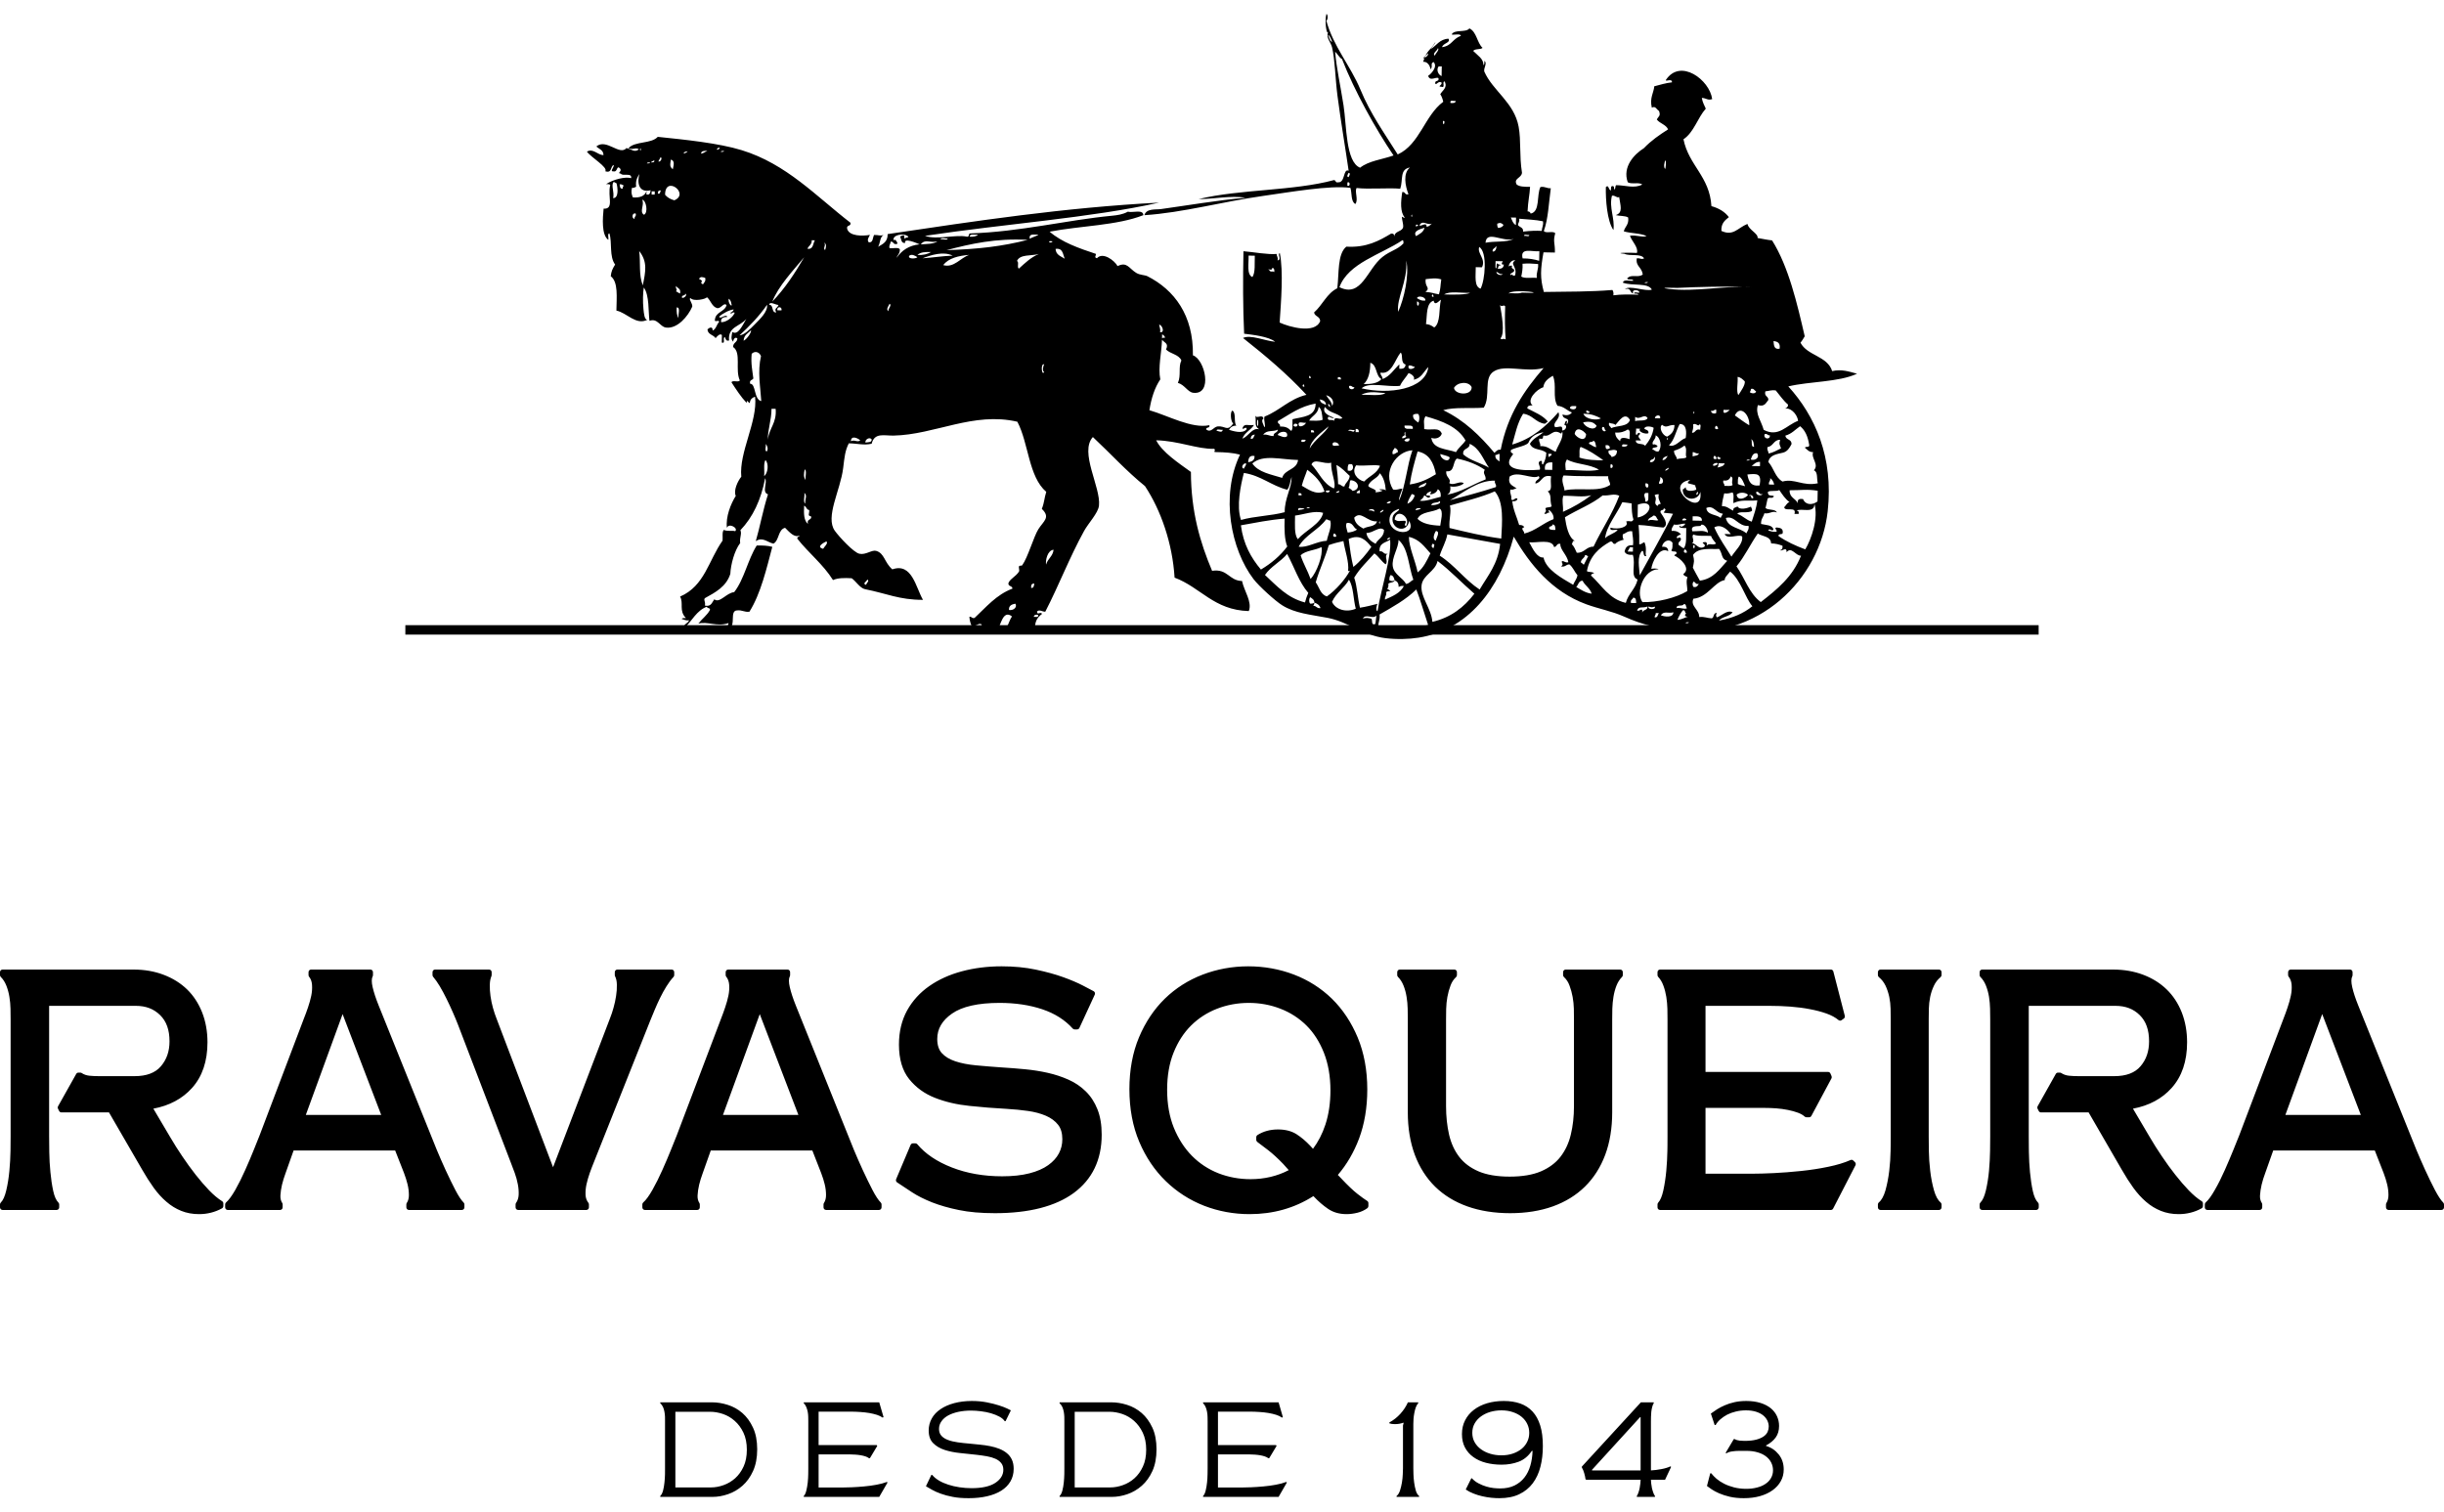 <svg width="160" height="99" viewBox="0 0 160 99" fill="none" xmlns="http://www.w3.org/2000/svg">
<path fill-rule="evenodd" clip-rule="evenodd" d="M65.283 41.33C65.989 41.42 65.978 40.74 66.251 40.365C65.656 39.893 65.508 40.95 65.283 41.33ZM110.559 40.744C110.479 40.752 110.367 40.727 110.355 40.809C110.436 40.8 110.548 40.824 110.559 40.744ZM89.222 40.498C89.493 40.452 89.496 40.452 89.766 40.509C89.889 40.592 89.723 40.966 90.031 40.864C90.064 40.785 90.071 40.554 90.109 40.305C89.878 40.572 89.405 40.16 89.222 40.498ZM66.054 39.942C66.363 39.996 66.619 39.741 66.469 39.529C66.247 39.577 66.036 39.638 66.054 39.942ZM108.322 40.423C108.535 40.459 108.517 40.25 108.598 40.146L108.396 40.143C108.408 40.276 108.316 40.297 108.322 40.423ZM108.732 40.29C108.981 40.392 109.543 40.461 109.551 40.093C109.244 40.193 108.919 39.977 108.732 40.29ZM110.406 40.179C110.268 40.166 110.371 39.91 110.164 39.966C110.025 40.148 109.905 40.354 109.814 40.59C110.156 40.563 110.315 40.41 110.498 40.392C110.221 40.357 110.307 40.195 110.406 40.179M108.334 39.722C108.134 39.781 108.125 39.781 107.927 39.714C107.826 39.931 108.429 39.942 108.334 39.722ZM107.511 40.128C107.54 39.898 107.876 39.993 107.858 39.714C107.524 39.846 107.274 39.663 107.175 39.98C107.346 40.06 107.528 39.749 107.513 40.057L107.511 40.128ZM109.761 39.816C110.089 39.779 110.239 39.918 110.439 39.829C110.315 39.641 110.43 39.592 110.24 39.547C110.181 39.745 109.748 39.545 109.761 39.816ZM85.773 39.525C85.891 39.532 85.984 39.513 86.046 39.459C86.047 39.556 86.011 39.614 85.974 39.669C86.189 39.662 86.198 39.86 86.447 39.818C86.388 39.623 86.239 39.522 86.046 39.459C86.044 39.255 85.894 39.198 85.78 39.105C85.685 39.193 85.681 39.434 85.773 39.525M106.775 39.483L107.114 39.49C107.11 39.31 107.108 39.129 106.916 39.136C106.886 39.268 106.72 39.258 106.775 39.483ZM67.506 38.496C67.684 38.52 67.684 38.353 67.715 38.22C67.536 38.196 67.491 38.313 67.506 38.496ZM90.314 40.238C90.358 40.571 90.229 40.719 90.233 41.007C91.377 41.179 92.497 41.183 93.496 40.926C93.305 40.372 92.942 39.134 92.721 38.599C92.037 39.271 91.167 39.747 90.314 40.238ZM56.702 38.3C56.703 38.197 56.96 38.02 56.776 37.953C56.731 38.098 56.424 38.209 56.702 38.3ZM87.202 39.411C87.43 39.917 88.131 40.128 88.758 39.86C88.592 39.244 88.617 38.437 88.314 37.959C88.009 38.513 87.465 38.813 87.202 39.411ZM103.19 38.437C103.5 38.61 103.776 38.82 104.203 38.877C104.092 38.504 103.763 38.349 103.605 38.025C103.339 38.027 103.332 38.302 103.19 38.437ZM110.871 38.435C111.083 38.473 111.149 38.353 111.214 38.232C110.996 38.287 111.006 38.118 110.876 38.085C110.788 38.175 110.785 38.342 110.871 38.435ZM90.964 38.007C91.172 38.059 91.094 38.059 91.303 38.013C91.243 38.163 91.003 38.122 90.891 38.217C90.911 38.379 90.877 38.486 90.818 38.564C90.898 38.601 90.971 38.642 91.02 38.71C90.901 38.701 90.808 38.722 90.747 38.774C90.797 39.018 90.641 39.04 90.67 39.264C91.155 39.044 91.663 38.847 91.908 38.375C91.751 38.349 91.648 38.382 91.568 38.439C91.566 38.211 91.488 38.059 91.303 38.013C91.264 37.845 91.218 37.685 91.037 37.657C90.979 37.739 90.945 37.843 90.964 38.007ZM113.266 37.428C113.125 37.615 112.886 37.811 112.917 37.982C112.224 38.102 111.804 39.12 110.858 39.206C110.654 39.707 111.241 39.893 111.245 40.405C111.586 40.364 111.771 40.48 112.06 40.49C112.24 40.445 112.142 40.102 112.405 40.144C112.324 40.248 112.323 40.321 112.399 40.426C112.705 40.322 113.078 39.913 113.425 40.093C113.228 40.383 112.746 40.365 112.533 40.638C113.411 40.481 114.143 40.17 114.723 39.696C114.252 39.158 113.959 37.963 113.266 37.428ZM93.065 38.325C92.973 39.089 93.709 39.846 93.773 40.721C94.994 40.433 95.853 39.756 96.523 38.878C95.706 38.175 94.974 37.389 94.112 36.733C93.963 37.429 93.149 37.641 93.065 38.325ZM82.813 37.65C83.581 38.357 84.259 39.147 85.433 39.45C85.489 39.222 85.564 39.018 85.649 38.822C85.038 38.122 84.73 37.12 84.264 36.274C83.836 36.792 83.196 37.083 82.813 37.65ZM68.484 36.972C68.584 36.581 68.924 36.443 68.975 35.999C68.575 36.026 68.432 36.701 68.484 36.972ZM103.49 36.831C103.586 36.85 103.602 36.948 103.691 36.974L103.972 36.419C103.886 36.414 103.88 36.327 103.769 36.345C103.734 36.569 103.506 36.588 103.49 36.831ZM53.888 35.937C53.951 35.81 54.248 35.569 54.099 35.451C53.941 35.526 53.394 35.808 53.888 35.937ZM85.147 36.36C85.324 36.919 85.609 37.369 85.8 37.914C86.205 37.478 86.626 36.341 86.515 35.824C86.095 36.041 85.474 36.045 85.147 36.36ZM110.433 36.187C110.438 36.065 110.383 36.005 110.301 35.972C110.203 36.072 110.196 36.241 110.433 36.187ZM110.838 36.333C110.931 36.773 110.913 36.714 110.825 37.173C110.934 37.389 111.108 37.701 111.286 38.023C112.173 37.901 112.579 37.264 113.075 36.722C112.668 36.605 112.792 36.285 112.544 35.943C111.992 35.983 111.215 35.819 110.838 36.333ZM106.56 36.116L106.9 36.123L106.905 35.841L106.7 35.837C106.664 35.941 106.597 36.012 106.56 36.116ZM93.855 35.886C93.865 35.711 93.987 35.671 93.791 35.605C93.701 35.696 93.698 35.864 93.855 35.886ZM88.255 37.397C88.329 36.797 88.052 36.072 87.949 35.43C87.614 35.502 87.293 35.586 86.993 35.693C86.744 36.545 86.383 37.278 86.136 38.131C86.369 38.451 86.441 38.929 86.868 39.054C87.459 38.641 88.093 37.909 88.372 37.368L88.255 37.397ZM110.913 35.914C110.977 35.758 110.965 35.679 110.849 35.702C110.858 35.784 110.833 35.9 110.913 35.914ZM91.183 37.1C91.27 37.628 91.852 37.845 92.047 38.237C92.271 38.215 92.35 38.036 92.527 37.967C92.209 37.088 92.207 35.897 91.552 35.354C91.575 35.867 91.085 36.514 91.183 37.1M90.858 36.254C90.569 36.386 90.917 36.755 90.71 36.952C90.424 36.754 90.26 36.435 89.975 36.238C89.52 36.75 89.02 37.216 88.656 37.825C88.854 38.41 88.879 39.166 89.031 39.794C89.439 39.731 89.812 39.631 90.191 39.536C90.126 39.592 90.038 39.979 90.181 40.026C90.417 38.52 91.105 36.509 91.009 35.345C90.716 35.532 90.269 35.553 90.317 36.103C90.594 36.057 90.546 36.333 90.858 36.254ZM102.989 38.294C103.073 38.075 103.225 37.927 103.271 37.668C103.08 37.446 102.975 37.136 102.74 36.957C102.517 36.957 102.477 37.152 102.193 37.088C102.429 36.945 102.166 36.824 102.268 36.739C102.428 36.74 102.466 36.864 102.675 36.816C102.599 36.336 102.117 35.986 102.151 35.615C101.893 35.555 101.938 35.817 101.739 35.819C101.611 35.265 100.584 35.567 100.113 35.509C100.331 35.914 100.613 36.54 101.048 36.507C101.218 37.304 102.235 37.851 102.989 38.294M90.805 35.341C90.921 35.348 90.98 35.29 91.012 35.205C90.894 35.199 90.836 35.255 90.805 35.341ZM88.291 35.296C88.375 35.924 88.454 36.557 88.6 37.125C89.056 36.755 89.432 36.301 89.778 35.813C89.446 35.392 89.036 34.944 88.291 35.296M92.808 37.48C93.197 37.183 93.413 36.701 93.645 36.233C93.251 35.8 92.92 35.301 92.236 35.157C92.238 35.85 92.657 36.707 92.808 37.48ZM108.809 35.805C109.063 35.782 109.206 35.868 109.211 36.093C108.626 35.76 108.148 36.817 108.104 37.264C108.177 37.211 108.508 37.218 108.579 37.273C107.594 37.29 107.062 38.782 107.524 39.428C108.492 39.451 109.709 39.153 110.458 38.708C110.48 38.396 110.351 38.107 110.474 37.797C110.384 37.726 110.222 37.726 110.205 37.584C110.736 37.22 109.976 36.526 109.615 36.381C109.622 36.271 109.788 36.329 109.754 36.172C109.715 36.052 109.431 36.172 109.417 36.028C109.511 35.937 109.489 35.724 109.493 35.538C109.247 35.215 108.842 35.48 108.809 35.805ZM87.477 35.141C87.483 35.021 87.428 34.962 87.346 34.928C87.247 35.028 87.24 35.198 87.477 35.141ZM94.753 34.993C94.649 35.522 94.4 35.898 94.253 36.385C95.237 37.012 95.895 37.965 96.867 38.604C97.397 37.697 98.07 36.94 98.208 35.615L94.753 34.993ZM93.999 35.398C94.015 35.252 94.317 34.804 94.009 34.769C93.914 34.887 93.732 35.323 93.999 35.398ZM110.783 35.56C111.058 35.611 111.238 36.036 111.595 35.786C111.688 35.611 111.331 35.562 111.532 35.505C111.709 35.465 111.776 35.536 111.732 35.719C111.938 35.529 112.111 35.746 112.347 35.589C112.226 35.432 112.085 35.296 112.014 35.093C111.624 35.066 111.147 35.128 110.861 35.001C110.698 35.136 110.978 35.396 110.783 35.56ZM89.453 34.897C89.508 35.276 89.77 35.453 90.053 35.608C90.214 35.281 90.596 35.19 90.611 34.706C90.314 34.405 89.902 34.919 89.453 34.897ZM116.694 35.737C116.477 35.653 116.244 35.586 115.949 35.584C115.925 35.101 115.382 35.137 115.076 34.937C114.589 35.629 114.218 36.447 113.681 37.085C114.224 37.851 114.516 38.87 115.272 39.425C116.329 38.604 117.366 37.763 117.906 36.389C117.541 36.393 117.286 35.76 116.958 36.162C116.992 35.733 116.592 36.163 116.553 36.015C116.673 35.999 116.71 35.898 116.694 35.737ZM106.239 34.987C106.214 35.151 106.245 35.258 106.301 35.339C106.087 35.396 105.879 35.46 105.753 35.611C105.542 35.658 105.626 35.416 105.416 35.464C104.687 35.875 104.073 36.409 103.889 37.399C104.008 37.487 104.283 37.419 104.362 37.548C104.245 37.542 104.186 37.599 104.155 37.683C104.865 38.332 105.329 39.224 106.436 39.477C106.598 38.867 107.065 38.581 107.208 37.949C106.704 37.752 107.106 36.978 106.896 36.331C106.629 36.347 106.425 36.297 106.356 36.112C106.435 35.752 106.617 35.688 106.906 35.702C106.953 35.332 106.867 35.098 106.855 34.789C106.547 34.745 106.445 34.922 106.239 34.987ZM88.229 34.873C88.476 34.851 88.685 34.789 88.844 34.675C88.582 34.57 88.593 34.192 88.174 34.242C88.058 34.377 88.179 34.694 88.229 34.873ZM101.42 34.621C101.499 34.703 101.658 34.705 101.826 34.698C101.822 34.52 101.819 34.339 101.629 34.344C101.646 34.529 101.364 34.396 101.42 34.621M90.281 34.212C90.338 34.427 90.357 34.139 90.322 34.132L90.281 34.212ZM86.818 34.008C86.313 34.706 85.451 35.022 85.019 35.798C85.578 35.886 86.195 35.443 86.861 35.41C86.94 34.984 87.207 34.498 87.088 34.084C86.959 34.095 86.939 34 86.818 34.008M81.237 34.398C81.397 35.64 81.907 36.531 82.548 37.295C83.219 36.894 83.807 36.405 84.272 35.784C84.083 35.307 84.081 34.642 84.099 33.959C83.085 34.04 82.173 34.232 81.237 34.398ZM112.228 34.536C112.56 35.287 113.006 35.875 113.35 36.449C113.589 36.059 114.127 35.613 114.053 35.128C113.808 34.951 113.083 35.358 112.901 34.968L113.308 34.975C113.09 34.64 112.632 34.29 112.228 34.536ZM110.796 34.791C111.26 34.793 111.474 34.698 111.814 34.879C111.81 34.605 111.524 34.252 111.347 34.38C111.458 34.549 110.588 34.28 110.796 34.791ZM110.329 34.29C110.048 34.277 109.902 34.405 109.58 34.347C109.539 34.494 109.409 34.544 109.437 34.765C109.738 34.741 109.913 34.844 110.046 34.987C109.959 35.022 109.63 35.15 109.838 35.263C109.84 35.172 110.027 35.177 110.041 35.267C110.07 35.488 109.829 35.422 109.897 35.684C110.016 35.75 110.093 35.857 110.234 35.901C110.445 35.628 110.369 35.048 110.393 34.574C110.217 34.603 109.786 34.542 109.987 34.425C110.038 34.587 110.307 34.394 110.329 34.29M52.896 34.308C52.791 33.959 53.136 34.089 53.109 33.822C52.842 33.749 52.985 33.697 52.979 33.399C52.789 33.381 52.797 33.167 52.644 33.113C52.614 33.625 52.625 34.095 52.896 34.308M88.654 33.9C88.712 34.28 88.971 34.458 89.254 34.613C89.534 34.436 90.051 34.513 90.145 34.139C89.51 34.197 89.102 33.403 88.654 33.9M110.128 34.077C110.231 34.066 110.38 34.106 110.401 34.013C110.314 33.92 110.151 33.914 110.128 34.077ZM84.783 33.761C84.782 34.336 84.716 34.975 84.96 35.307C85.468 34.727 86.472 34.308 86.62 33.583C86.054 33.407 85.345 33.696 84.783 33.761ZM112.985 33.918C113.112 34.574 113.922 34.547 114.329 34.924C114.388 34.773 114.508 34.687 114.473 34.436C113.785 34.492 113.573 33.736 112.985 33.918M110.809 34.089L111.419 34.101C111.435 33.787 111.119 33.802 110.813 33.809L110.809 34.089ZM107.886 34.108C108.076 33.946 108.471 34.159 108.566 34.049C108.431 33.976 108.464 33.736 108.232 33.763C108.133 33.897 107.905 33.891 107.886 34.108ZM90.359 33.581C90.499 33.494 90.583 33.489 90.566 33.375C90.425 33.461 90.341 33.468 90.359 33.581ZM89.953 33.505C90.06 33.293 89.603 33.312 89.614 33.428C89.772 33.407 89.874 33.443 89.953 33.505ZM84.992 33.414C85.112 33.352 85.332 33.397 85.402 33.281C85.262 33.321 84.933 33.161 84.992 33.414ZM91.302 34.018C91.545 34.184 91.631 34.095 91.982 34.101C92.147 34.187 91.838 34.363 92.044 34.453C92.41 33.858 91.397 33.215 91.302 34.018ZM90.964 34.013C90.918 35.043 92.795 35.15 92.254 34.106C92.103 34.973 91.043 34.651 91.17 33.876C91.223 33.549 91.656 33.465 91.587 33.323C91.198 33.447 90.979 33.654 90.964 34.013ZM85.744 33.217C85.664 33.228 85.55 33.202 85.539 33.285C85.619 33.275 85.731 33.301 85.744 33.217ZM92.799 33.975C93.122 34.296 93.668 34.396 94.287 34.423C94.307 34.159 94.535 33.437 94.238 33.301C93.794 33.565 93.027 33.479 92.799 33.975ZM92.673 33.412C92.794 33.377 92.955 33.381 93.015 33.278C92.846 33.266 92.684 33.259 92.673 33.412M107.513 36.062C107.14 36.407 107.327 37.225 107.349 37.672C108.078 36.333 108.841 35.032 109.524 33.645C109.233 33.592 109.076 33.61 108.914 33.565C108.976 33.443 109.145 33.352 108.919 33.285C108.936 33.47 108.654 33.335 108.711 33.561C108.873 33.818 109.292 34.343 108.897 34.545C108.258 34.492 107.792 34.391 107.27 34.377C107.324 34.991 107.318 35.19 107.316 35.638C107.485 35.651 107.528 35.532 107.657 35.505C107.851 35.981 107.663 36.238 107.778 36.417C107.526 36.462 107.666 36.116 107.513 36.062ZM52.715 32.975C52.696 32.638 52.87 32.468 52.659 32.271C52.698 32.486 52.561 32.874 52.715 32.975ZM111.706 33.264C111.755 33.744 112.359 33.669 112.646 33.913C112.683 33.809 112.75 33.736 112.788 33.635C112.341 33.605 112.185 33.047 111.706 33.264M90.778 32.958C90.932 32.98 91.033 32.945 91.051 32.823C90.924 32.829 90.824 32.864 90.778 32.958ZM93.698 33.082C93.931 33.088 94.413 32.993 94.246 32.811C94.126 32.965 93.746 32.847 93.698 33.082ZM107.223 33.044L107.209 33.885C108.126 33.744 108.361 32.645 107.223 33.044ZM105.08 35.248C105.298 35.004 105.693 34.951 105.905 34.703C105.75 34.647 105.373 34.819 105.43 34.553C105.955 34.708 106.692 34.496 106.458 34.151C106.708 34.056 106.82 34.257 106.935 34.02C106.836 33.729 106.822 33.352 106.817 32.965C106.494 32.905 106.516 32.931 106.207 32.885C105.855 33.65 105.168 34.439 105.08 35.248ZM85.009 32.433L85.212 32.437C85.223 32.312 85.148 32.273 85.011 32.293L85.009 32.433ZM92.136 32.984C92.381 32.887 92.541 32.701 92.621 32.431C92.534 32.426 92.528 32.34 92.418 32.357C92.311 32.552 92.19 32.731 92.136 32.984M102.339 32.466C102.238 32.859 102.352 33.045 102.322 33.516C102.995 33.213 103.618 32.856 104.175 32.428C103.602 32.581 103.098 32.452 102.339 32.466ZM87.459 32.267C87.566 32.262 87.695 32.281 87.665 32.131C87.528 32.198 87.472 32.211 87.459 32.267ZM87.053 32.12C86.952 32.131 86.802 32.091 86.78 32.184C86.869 32.278 87.032 32.282 87.053 32.12ZM104.323 35.795C104.861 34.658 105.547 33.678 106.009 32.46C105.615 32.296 105.424 32.471 104.923 32.441C104.201 33.026 103.257 33.373 102.451 33.87C102.537 34.447 102.677 35.192 103.106 35.422C102.923 35.37 102.971 35.565 102.899 35.629C103.049 35.777 103.133 35.992 103.227 36.196C103.739 36.219 103.826 35.788 104.323 35.795ZM88.817 32.291L89.021 32.296L89.025 32.086C88.883 32.173 88.8 32.178 88.817 32.291ZM108.321 32.433C108.551 32.769 108.175 32.911 108.513 33.137C108.543 33.051 108.604 32.995 108.719 33C108.675 32.792 108.522 32.692 108.595 32.368C108.477 32.36 108.382 32.379 108.321 32.433ZM97.858 32.175C96.961 32.57 95.915 32.809 94.921 33.102C95.031 33.532 94.843 33.999 94.896 34.574C95.996 34.834 97.079 35.11 98.283 35.265C98.335 34.215 98.474 32.888 97.858 32.175M114.776 32.619C114.828 32.464 114.53 32.326 114.507 32.474C114.727 32.392 114.554 32.701 114.776 32.619ZM107.702 32.842C107.997 32.895 107.891 32.521 107.916 32.284L107.713 32.281C107.541 32.45 107.758 32.586 107.702 32.842ZM93.233 32.441C93.194 32.614 93.064 32.688 92.955 32.787C93.301 32.854 93.906 32.626 94.319 32.531C94.337 32.282 94.281 32.111 94.123 32.036C94.058 32.253 93.868 32.337 93.642 32.379C93.64 32.282 93.676 32.226 93.713 32.171C93.551 32.211 93.395 32.258 93.368 32.443C93.47 32.457 93.62 32.424 93.639 32.519C93.456 32.709 93.402 32.462 93.233 32.441M113.691 32.39C113.75 32.847 114.293 32.623 114.439 32.404C114.263 32.222 113.874 32.215 113.691 32.39ZM114.694 33.459C114.405 33.636 113.84 33.443 113.738 33.652C114.104 33.769 114.307 34.049 114.681 34.159C114.817 33.711 114.985 33.295 115.045 32.764C114.407 32.825 114.013 32.688 113.479 32.947C113.463 32.709 113.54 32.379 113.422 32.245C113.259 32.284 113.11 32.34 112.877 32.306C112.794 32.661 112.742 32.861 112.728 33.144C113.08 33.135 113.22 33.342 113.47 33.437C113.443 33.215 113.645 33.242 113.746 33.161C113.905 33.43 114.412 33.268 114.63 33.177C114.65 33.273 114.724 33.312 114.694 33.459M111.109 32.412C111.119 32.33 111.232 32.257 111.111 32.204C111.101 32.284 110.987 32.358 111.109 32.412M115.392 32.35C115.137 32.42 115.201 32.173 114.985 32.202C114.896 32.437 115.326 32.499 115.392 32.35ZM118.985 32.835L118.998 32.135C118.268 32.02 117.963 32.105 117.162 32.102C117.135 32.588 117.554 32.63 117.691 32.952C117.65 32.692 117.805 32.645 118.037 32.678C118.211 33.095 118.668 33.076 118.985 32.835ZM117.616 33.441C117.738 33.435 117.774 33.512 117.748 33.654L117.477 33.649C117.638 33.121 116.853 33.535 116.805 33.215C116.923 33.105 116.983 32.931 117.15 32.873C116.865 32.672 116.683 32.373 116.483 32.089C116.302 32.205 115.901 32.086 115.733 32.215C115.728 32.566 116.048 32.383 116.136 32.504C115.984 32.69 115.91 32.519 115.727 32.636C115.667 32.833 115.64 33.067 115.58 33.264C115.76 33.43 116.225 33.31 116.322 33.557C115.999 33.428 115.914 33.659 115.507 33.612C115.445 33.858 115.273 33.982 115.291 34.31C115.602 34.391 116.029 34.356 116.1 34.675C116.016 34.846 115.845 34.527 115.76 34.739C115.921 34.784 116.067 34.846 116.302 34.819C116.368 34.689 116.102 34.582 116.306 34.54C116.541 34.558 116.747 34.605 116.709 34.897C116.686 35.041 116.406 34.908 116.432 35.101C116.946 35.462 117.547 35.736 118.185 35.974C118.594 35.286 119.06 33.924 118.779 32.971C118.823 33.678 117.894 33.24 117.616 33.441ZM92.901 31.945C93.024 31.863 93.338 31.932 93.383 31.603C93.222 31.674 92.793 31.825 92.901 31.945ZM88.28 31.932C88.37 32.003 88.483 32.051 88.548 32.147C89.097 32.058 88.95 31.482 88.425 31.444C88.309 31.535 88.395 31.839 88.28 31.932ZM52.741 31.433C52.701 31.218 52.838 30.83 52.684 30.73C52.623 30.996 52.589 31.231 52.741 31.433ZM107.854 31.934C107.963 31.831 107.935 31.622 107.723 31.651C107.7 31.81 107.735 31.916 107.854 31.934ZM94.926 32.752C95.939 32.479 96.96 32.214 97.932 31.894C97.984 31.683 97.818 31.688 97.871 31.473C96.731 31.448 95.808 32.264 94.926 32.752ZM84.554 31.234C84.46 31.515 84.44 31.874 84.268 32.069C83.222 31.801 82.569 31.145 81.431 30.968C81.222 31.774 80.931 33.149 81.243 34.048C82.12 33.794 83.221 33.78 84.106 33.538C84.087 32.636 84.588 31.914 84.554 31.234M110.65 31.424C108.774 31.752 111.553 34.064 111.316 32.207C111.177 32.856 110.137 32.792 110.163 32.045C110.26 32.031 110.28 31.932 110.369 31.909C110.306 32.238 110.912 32.145 111.047 32.062C111.064 31.929 110.972 31.905 110.984 31.779C110.581 31.622 110.306 31.724 110.65 31.424M89.573 31.815C89.675 31.998 90.197 32.022 90.042 32.243C90.219 32.218 90.414 32.214 90.52 32.113C90.441 32.1 90.327 32.12 90.317 32.038C90.485 32.033 90.644 32.034 90.723 32.115C90.691 31.643 90.573 31.255 90.335 30.987C90.167 31.355 89.703 31.406 89.573 31.815ZM108.605 31.667C108.989 31.761 108.91 31.273 108.681 31.247C108.727 31.464 108.607 31.502 108.605 31.667ZM102.414 32.115C103.393 31.891 104.638 32.271 105.412 31.75C105.404 31.526 105.262 31.439 105.284 31.187C104.276 31.17 103.309 31.202 102.363 31.134C102.145 31.453 102.457 31.956 102.414 32.115ZM98.827 31.209C98.691 31.759 99.069 31.796 99.289 31.989C99.129 31.986 99.088 32.107 98.88 32.053C98.823 32.34 98.979 32.414 98.938 32.685C99.049 32.892 99.247 32.471 99.345 32.692C99.287 32.795 99.173 32.84 99.003 32.825C99.071 33.425 99.306 33.856 99.454 34.376C99.622 34.368 99.734 34.416 99.79 34.521C99.472 34.611 99.849 34.801 99.782 34.943C100.54 34.751 101.011 34.256 101.702 33.995C101.781 33.59 101.201 33.161 101.437 33.569C101.274 33.538 101.287 33.696 101.097 33.635C101.2 33.471 101.242 33.508 101.171 33.285C101.259 33.19 101.493 33.248 101.58 33.152C101.431 32.645 101.613 32.478 101.325 32.167C101.681 32.111 101.464 31.648 101.545 31.189C100.921 31.046 100.953 31.603 100.519 31.662C100.488 31.391 100.914 31.393 100.731 31.175C100.338 31.436 99.367 30.798 98.827 31.209M115.81 31.727L116.15 31.732C116.112 31.541 116.02 31.401 115.886 31.308C115.93 31.522 115.764 31.511 115.81 31.727ZM85.224 31.807C85.605 32.009 86.101 32.435 86.713 32.184C86.499 31.546 86.068 31.125 85.581 30.761C85.468 31.117 85.314 31.428 85.224 31.807M50.026 31.174C50.273 30.998 50.346 30.36 50.112 30.123C49.969 30.351 50.063 30.832 50.026 31.174ZM113.771 31.69C113.899 31.771 114.091 31.785 114.245 31.839C114.146 31.593 114.061 31.333 113.848 31.202C113.752 31.289 113.775 31.503 113.771 31.69ZM112.825 31.462C112.764 31.66 112.917 31.647 112.886 31.814C113.081 31.809 113.331 31.86 113.43 31.753C113.312 31.489 113.544 31.305 113.303 31.191C113.243 31.387 113.106 31.502 112.825 31.462M114.395 31.07C114.47 31.5 114.609 31.865 115.197 31.786C115.337 30.99 115.049 31.003 114.395 31.07ZM87.603 31.71C87.803 31.695 87.809 31.872 88.01 31.857C88.088 31.583 88.334 31.491 88.361 31.162C88.089 30.906 87.84 30.625 87.49 30.446C87.541 30.852 87.59 31.264 87.603 31.71M81.436 30.687C81.468 30.555 81.586 30.515 81.578 30.338C81.365 30.313 81.209 30.657 81.436 30.687ZM88.78 30.47C88.449 30.943 88.861 31.422 89.306 31.531C89.635 31.169 90.157 31.012 90.343 30.497C89.966 30.402 89.34 30.533 88.78 30.47ZM88.231 30.81C88.566 30.927 88.66 30.575 88.509 30.395L88.305 30.391C88.226 30.471 88.224 30.637 88.231 30.81M109.028 30.834C109.17 30.746 109.254 30.74 109.236 30.627C109.095 30.715 109.011 30.72 109.028 30.834ZM85.858 30.417C86.352 30.936 86.613 31.686 87.327 31.985C87.508 31.669 87.104 30.923 87.153 30.299C86.657 30.427 86.03 29.973 85.858 30.417ZM105.429 30.628C105.626 30.735 105.633 30.32 105.433 30.418L105.429 30.628ZM101.145 30.761L101.62 30.77L101.63 30.28C101.292 30.253 101.087 30.366 101.145 30.761ZM81.985 30.347C82.371 30.928 83.205 31.062 83.94 31.293C84.104 30.708 84.895 30.79 84.98 30.12C83.834 30.095 82.696 29.73 81.985 30.347ZM81.715 30.271C81.936 30.223 82.148 30.163 82.13 29.859C81.806 29.799 81.726 29.997 81.715 30.271ZM112.43 30.615C112.634 30.57 112.847 30.537 112.911 30.342L112.503 30.335C112.507 30.458 112.484 30.553 112.43 30.615M112.435 30.334C112.36 30.269 112.177 30.37 112.162 30.399C112.043 30.622 112.538 30.427 112.435 30.334ZM94.942 31.841C94.985 32.148 94.898 32.317 94.729 32.398C95.709 32.209 96.407 31.717 97.26 31.393C97.278 31.085 97.046 31.029 97.203 30.761C96.701 30.411 96.086 30.174 95.382 30.027C95.079 30.229 95.259 30.943 94.686 30.856C94.62 31.267 95.036 31.329 94.877 31.631C95.158 31.843 95.578 31.439 95.829 31.648C95.666 31.829 95.138 31.922 94.942 31.841ZM102.505 30.786C103.207 30.753 104.088 30.908 104.68 30.755C104.012 30.365 103.198 30.429 102.584 30.087C102.432 30.329 102.477 30.458 102.505 30.786M114.675 30.515L115.219 30.525L115.223 30.244C114.943 30.231 114.831 30.398 114.675 30.515M50.191 29.564C50.317 29.438 50.232 29.172 50.129 29.073C50.168 29.218 50.037 29.531 50.191 29.564ZM114.546 30.092C114.466 30.101 114.354 30.076 114.341 30.157C114.422 30.149 114.534 30.174 114.546 30.092ZM94.906 29.949C94.747 29.831 94.496 29.806 94.298 29.728C94.257 30.027 94.861 30.369 94.906 29.949ZM108.018 30.254C108.258 30.338 108.437 29.995 108.297 29.91C108.318 30.145 108.008 30.03 108.018 30.254ZM97.899 29.792C97.866 30.056 98.037 30.114 98.165 30.218L98.173 29.726C98.045 29.71 98.021 29.804 97.899 29.792M112.645 29.987C112.557 29.981 112.553 29.895 112.443 29.915C112.334 30.085 112.669 30.123 112.645 29.987ZM108.836 30.13C109.035 30.129 109.091 29.973 109.181 29.855C109.018 29.895 108.863 29.944 108.836 30.13ZM101.431 29.927C101.44 29.817 101.605 29.875 101.572 29.718L101.367 29.715C101.377 29.797 101.351 29.913 101.431 29.927ZM92.293 31.724C92.979 31.624 93.512 31.36 94.004 31.053C93.86 30.301 93.562 29.702 92.805 29.561C92.605 30.251 92.403 30.938 92.293 31.724M112.372 30.052C112.378 29.932 112.323 29.871 112.239 29.841C112.141 29.941 112.135 30.11 112.372 30.052ZM91.596 32.763C92.025 31.817 92.102 30.497 92.467 29.485C91.427 29.54 90.471 30.87 91.2 32.055C91.472 32.109 91.589 31.994 91.813 31.994C91.741 32.207 91.544 32.656 91.596 32.763ZM91.172 29.74C91.34 29.755 91.384 29.635 91.513 29.608C91.528 29.431 91.413 29.387 91.315 29.323C91.253 29.447 91.122 29.497 91.172 29.74ZM56.656 28.979C56.827 28.946 57.066 28.99 57.068 28.777C56.95 28.588 56.62 28.767 56.656 28.979ZM114.614 30.092C114.956 30.183 115.213 29.928 115.029 29.68C114.732 29.649 114.699 29.897 114.614 30.092ZM110.811 29.885C110.964 29.833 111.181 29.851 111.223 29.682C111.015 29.728 110.977 29.606 110.816 29.604L110.811 29.885ZM55.706 28.893C55.956 28.764 56.128 28.995 56.319 28.833C56.142 28.683 55.718 28.483 55.706 28.893ZM105.312 29.506C105.249 29.775 105.475 29.757 105.508 29.93C105.717 29.888 105.859 29.78 105.856 29.514C105.642 29.404 105.557 29.485 105.312 29.506ZM103.402 29.961C103.786 30.108 104.624 30.167 104.962 30.13C104.497 29.813 104.043 29.484 103.481 29.263C103.359 29.392 103.424 29.723 103.402 29.961ZM87.239 29.108C87.246 29.265 87.528 29.145 87.647 29.186C87.716 28.99 87.21 28.833 87.239 29.108ZM95.793 29.753C96.241 30.157 96.942 30.309 97.477 30.625C97.09 30.07 96.87 29.347 96.212 29.061C96.224 29.454 95.729 29.304 95.793 29.753ZM105.382 29.366C105.407 29.181 105.293 29.135 105.114 29.15C105.093 29.44 105.191 29.435 105.382 29.366ZM85.204 28.933C85.358 28.955 85.46 28.921 85.478 28.799C85.357 28.813 85.139 28.72 85.204 28.933ZM109.595 29.513C109.579 29.78 109.761 29.852 109.789 30.076C109.951 29.987 110.258 30.056 110.402 29.948C110.303 29.693 110.484 29.414 110.28 29.174C110.089 29.328 109.859 29.438 109.595 29.513M106.201 29.242C106.368 29.254 106.53 29.259 106.542 29.108C106.413 29.135 106.134 29.004 106.201 29.242ZM91.935 28.843C92.033 28.957 92.319 28.953 92.276 28.711C92.108 28.697 91.994 28.742 91.935 28.843ZM104.029 29.063C104.198 29.123 104.292 29.259 104.501 29.28C104.45 29.124 104.469 28.901 104.304 28.857C104.284 29.001 104.002 28.868 104.029 29.063ZM81.877 28.733C82.09 28.769 82.072 28.56 82.154 28.457C81.981 28.462 81.889 28.555 81.877 28.733ZM83.649 28.485C83.823 28.54 84.095 28.709 84.259 28.565C84.36 28.119 83.685 28.262 83.649 28.485ZM115.715 29.272C115.663 29.485 115.78 29.527 115.777 29.693C116.104 29.64 116.331 29.478 116.598 29.358C116.514 29.108 116.448 29.101 116.54 28.797C116.111 28.79 116.096 29.228 115.715 29.272ZM114.832 29.256C114.812 29.046 114.8 28.829 114.636 28.762C114.748 28.881 114.585 29.272 114.832 29.256ZM109.131 28.733C109.19 28.95 109.208 28.66 109.174 28.654L109.131 28.733ZM80.051 28.139C79.931 28.177 79.653 28.048 79.642 28.201C79.793 28.234 80.008 28.369 80.051 28.139ZM91.801 28.702C91.927 28.693 92.029 28.658 92.076 28.565C91.934 28.626 92.064 28.088 91.942 28.354C92.037 28.62 91.753 28.485 91.801 28.702M85.826 28.314L86.03 28.317C86.041 28.192 85.966 28.152 85.828 28.172L85.826 28.314ZM82.697 28.467C83 28.417 83.103 28.567 83.376 28.551C83.361 28.297 83.647 28.363 83.654 28.134C83.341 28.299 82.935 28.122 82.697 28.467ZM108.241 29.139C108.214 29.021 108.494 29.148 108.512 29.212C108.466 29.354 108.194 29.252 108.168 29.416C108.31 29.46 108.36 29.593 108.574 29.564C108.828 29.274 108.709 28.631 108.388 28.509C108.429 28.771 108.046 28.946 108.241 29.139M88.683 28.155C88.564 28.194 88.285 28.062 88.275 28.217C88.517 28.16 88.621 28.403 88.683 28.155ZM88.749 28.297L88.954 28.299C88.968 28.146 88.902 28.075 88.753 28.086L88.749 28.297ZM102.206 28.398C101.631 28.017 101.541 28.64 101.048 28.518C100.956 28.666 101.116 28.766 100.772 28.722C100.715 28.964 100.869 28.993 100.832 29.214C101.302 29.188 101.441 29.411 101.845 29.584C101.973 29.172 102.387 28.688 102.275 28.259L102.206 28.398ZM115.864 28.503C115.7 28.529 115.719 28.372 115.526 28.427C115.406 28.757 115.91 28.82 115.864 28.503ZM85.741 29.363C86.045 28.809 86.783 28.338 86.988 27.913C86.527 28.301 85.818 28.804 85.741 29.363ZM105.74 28.323C105.75 28.609 105.902 28.757 106.071 28.888C106.04 28.543 106.523 28.705 106.684 28.759C106.659 28.531 106.785 28.155 106.559 28.126C106.35 28.259 106.102 28.352 105.74 28.323M103.088 28.414C103.222 28.664 103.81 29.006 103.836 28.427C103.651 28.166 103.17 27.884 103.088 28.414ZM92.491 28.083C92.541 27.779 92.179 27.89 91.951 27.864C91.9 28.166 92.263 28.057 92.491 28.083ZM84.679 27.872C84.766 27.966 84.93 27.969 84.952 27.807C84.862 27.715 84.7 27.71 84.679 27.872ZM85.019 27.809C85.043 28.043 85.455 27.851 85.497 27.678C85.343 27.726 84.969 27.541 85.019 27.809ZM105.131 28.17C105.002 28.16 105.088 27.938 104.931 27.957C104.764 28.036 105.015 28.398 105.131 28.17ZM107.648 28.075C107.746 28.16 107.951 28.141 107.915 28.36C107.785 28.467 107.184 28.285 107.376 28.07L107.104 28.066C107.142 28.19 107.016 28.476 107.165 28.488C107.145 28.401 107.366 28.25 107.37 28.421C107.159 28.602 107.32 28.657 107.43 28.843L107.092 28.837C107.072 29.176 107.588 28.983 107.697 29.197C107.956 28.88 108.184 28.529 108.26 28.017C108.153 27.922 107.664 27.855 107.648 28.075M82.368 27.831C82.379 27.738 82.387 27.324 82.304 27.55C82.294 27.641 82.287 28.057 82.368 27.831ZM112.474 28.093C112.478 27.973 112.425 27.911 112.341 27.879C112.241 27.981 112.238 28.15 112.474 28.093ZM109.134 28.593C109.401 28.45 109.615 28.25 109.623 27.831C109.207 27.807 109.112 28.075 108.808 27.815C108.577 28.006 108.84 28.511 109.134 28.593M50.27 28.795C50.349 28.022 50.859 27.712 50.78 26.772L50.508 26.767C50.506 27.541 50.25 28.145 50.27 28.795ZM118.437 29.11C118.356 28.593 118.18 28.172 117.846 27.909C117.533 28.121 117.295 28.414 116.884 28.523C116.902 28.826 117.313 28.738 117.282 29.09C117.151 29.331 117.016 29.566 116.729 29.64C116.311 29.74 115.844 29.79 115.768 30.254C116.121 30.637 116.218 31.273 116.697 31.532C117.495 31.311 118.018 31.858 119.006 31.645C118.923 31.36 119.025 30.89 118.747 30.798C119.112 30.406 118.541 30.003 118.7 29.606C118.42 29.611 118.315 29.44 118.16 29.316C118.214 29.205 118.494 29.338 118.437 29.11ZM110.77 28.341C111.025 28.352 110.98 28.043 111.317 28.141C111.282 28.04 111.402 27.78 111.255 27.789C111.189 27.979 111.044 27.688 110.846 27.782C110.873 28.024 110.814 28.175 110.77 28.341M110.356 28.684C110.409 28.361 110.445 27.753 109.964 27.767C109.715 28.214 109.618 28.824 109.261 29.156C109.68 29.325 109.979 28.793 110.356 28.684ZM103.645 27.653C103.722 27.951 104.386 28.265 104.524 27.879C104.301 27.614 104.084 27.578 103.645 27.653ZM93.238 28.097C93.746 28.195 94.208 27.943 94.389 28.396C94.309 28.669 93.955 28.784 93.704 28.666C93.798 29.421 94.691 29.382 95.319 29.606C95.484 29.305 95.763 29.126 95.944 28.845C95.442 27.946 94.414 27.567 93.32 27.257C93.156 27.55 93.253 27.691 93.238 28.097M92.507 27.172C92.483 27.472 92.698 27.532 92.839 27.669C92.939 27.568 92.946 27.211 92.847 27.108C92.69 27.082 92.587 27.115 92.507 27.172M105.748 27.831C105.683 27.713 105.461 27.749 105.343 27.684C105.281 27.907 105.447 27.902 105.474 28.036C105.879 27.851 106.559 27.96 106.706 27.498C106.365 26.907 105.962 27.625 105.748 27.831M107.049 27.294L107.045 27.574C107.304 27.494 107.746 27.608 107.863 27.379C107.636 27.039 107.375 27.534 107.049 27.294M108.339 27.388L108.679 27.392C108.743 27.104 108.344 27.173 108.339 27.388ZM104.805 27.394C104.501 27.246 104.241 27.098 103.655 27.093C103.82 27.5 104.59 27.532 104.805 27.394ZM87.338 27.36C87.133 27.456 86.928 27.106 86.929 27.422C86.955 27.581 87.289 27.43 87.334 27.57C87.37 27.187 87.702 27.545 87.882 27.368C87.516 27.006 87.079 27.082 86.738 26.648C86.523 27.047 87.046 27.243 87.338 27.36M85.704 27.541C86.016 27.543 86.367 27.583 86.588 27.486C86.551 27.155 86.543 26.796 86.331 26.641C86.287 27.115 85.89 27.217 85.704 27.541ZM104.064 26.96C103.977 26.955 103.971 26.869 103.862 26.885C103.753 27.057 104.088 27.096 104.064 26.96ZM110.86 27.011C110.918 27.229 110.937 26.939 110.903 26.933L110.86 27.011ZM87.078 26.654C87.083 26.534 87.029 26.474 86.946 26.441C86.94 26.561 86.996 26.621 87.078 26.654ZM83.664 27.574C83.609 27.788 83.849 27.712 83.793 27.926C84.149 27.929 84.298 27.984 84.537 28.221C84.665 28.072 84.591 27.709 84.617 27.452C85.279 27.279 86.131 27.306 86.13 26.426C85.114 26.601 84.43 27.133 83.664 27.574M113.575 27.201C113.887 27.421 114.184 27.651 114.516 27.848C114.572 27.184 113.93 26.47 113.575 27.201ZM113.242 26.844L112.834 26.838C112.765 27.239 113.163 26.923 113.242 26.844ZM112.017 26.893C112.004 27.096 112.289 27.11 112.355 27.039L112.359 26.829C112.195 26.798 112.208 26.955 112.017 26.893ZM102.778 26.727C102.878 26.836 103.24 26.86 103.187 26.594C103.006 26.591 102.788 26.548 102.778 26.727ZM86.809 26.51C86.797 26.268 86.611 26.2 86.408 26.151C86.424 26.387 86.63 26.436 86.809 26.51ZM86.819 25.878C86.947 26.118 87.169 26.264 87.215 26.587C87.403 26.227 87.117 25.959 86.819 25.878ZM89.13 25.85C89.492 25.829 90.448 25.959 90.695 25.739C90.28 25.73 89.635 25.561 89.13 25.85ZM88.663 25.351C88.499 25.377 88.518 25.222 88.325 25.275C88.254 25.531 88.653 25.559 88.663 25.351M85.336 25.151C85.194 25.309 85.358 25.352 85.401 25.295L85.336 25.151ZM117.054 26.492C116.744 26.228 116.515 25.88 116.254 25.568C115.965 25.521 115.805 25.609 115.572 25.625C115.479 25.971 115.778 25.927 115.768 26.189C115.606 26.374 115.537 26.656 115.082 26.527C114.9 27.113 115.298 27.543 115.462 28.146C116.443 28.662 116.94 27.842 117.715 27.556C117.642 27.046 117.143 26.651 116.845 26.77C116.945 26.71 117.063 26.668 117.054 26.492M114.554 25.677C114.638 25.774 114.956 25.806 114.962 25.614C114.833 25.581 114.842 25.413 114.625 25.468C114.626 25.565 114.59 25.621 114.554 25.677ZM95.187 25.399C95.239 25.861 96.365 25.936 96.344 25.349C96.15 24.948 95.419 25.003 95.187 25.399ZM87.585 24.841L87.788 24.845C87.799 24.718 87.724 24.678 87.586 24.699L87.585 24.841ZM85.753 24.597C85.61 24.755 85.776 24.798 85.82 24.742L85.753 24.597ZM102.624 27.705C102.81 27.308 102.303 27.52 102.294 27.137C102.549 27.237 102.783 27.181 102.908 27.009C102.573 26.882 102.388 26.608 101.965 26.572C101.615 26.013 101.938 25.211 101.658 24.603C101.378 24.779 101.09 24.948 101.032 25.362C100.611 25.477 99.898 26.2 100.333 26.543C100.16 26.548 99.984 26.549 99.99 26.745C100.473 27 101.013 27.198 101.334 27.612C101.238 27.627 101.219 27.726 101.128 27.748C100.52 27.665 100.334 27.16 99.713 27.091C99.32 27.726 99.204 28.412 98.998 29.11C100.309 28.728 101.218 27.913 102.024 26.993C102.221 27.446 101.591 27.645 101.805 27.971C102.077 27.993 102.316 27.772 102.276 28.19C102.563 28.181 102.602 27.786 102.418 27.842C102.449 27.709 102.447 27.539 102.627 27.565C102.548 27.589 102.542 27.904 102.624 27.705M100.09 28.921C100.047 29.185 99.267 29.278 98.924 29.46C98.843 29.68 99.029 29.631 99.056 29.744C98.171 30.803 99.716 30.848 100.806 30.756C100.888 30.53 100.604 30.322 100.815 30.196C101.059 30.091 100.852 30.433 101.016 30.409C101.129 30.197 101.223 29.965 101.232 29.642C100.837 29.338 100.381 29.522 100.155 29.063C100.355 28.705 100.746 28.552 101.05 28.307C100.6 28.372 100.262 28.558 100.09 28.921ZM113.802 25.873C113.966 25.627 114.266 25.204 114.225 24.971C114.091 24.85 113.977 24.709 113.754 24.68C113.792 25.058 113.65 25.613 113.802 25.873M68.357 24.354C68.213 24.308 68.301 23.921 68.365 23.862C68.105 23.75 68.2 24.667 68.357 24.354ZM92.545 24.861C92.672 24.699 92.412 24.481 92.213 24.432C92.04 24.723 91.797 24.941 91.655 25.264C90.861 25.367 89.607 24.98 89.137 25.429C90.898 25.84 93.319 25.517 93.51 24.034C93.203 24.325 93.053 24.782 92.545 24.861M97.788 24.323C97.092 24.771 97.611 25.923 97.137 26.694C96.263 26.761 95.216 26.643 94.483 26.858C95.868 27.522 96.898 28.54 97.834 29.651C97.953 29.564 98.016 29.418 98.246 29.449C98.693 27.144 99.801 25.547 101.054 24.101C99.861 24.408 98.534 23.841 97.788 24.323ZM92.628 24.019C92.468 24.017 92.43 23.895 92.221 23.941C92.115 24.294 92.599 24.15 92.628 24.019ZM89.278 25.152C89.773 25.156 90.207 25.098 90.44 24.823C90.042 24.62 90.173 23.893 89.71 23.756C89.707 24.374 89.585 24.859 89.278 25.152ZM49.82 23.317C49.718 23.062 49.439 22.946 49.21 23.166C49.149 23.802 49.256 24.27 49.319 24.782C49.256 24.905 49.042 24.867 49.11 25.129C49.499 25.12 49.342 26.158 49.838 26.264C49.783 25.352 49.583 24.335 49.82 23.317M90.378 24.399C90.358 24.605 90.527 24.618 90.507 24.823C91.005 24.64 91.248 24.188 91.611 23.861L91.606 24.142C91.859 24.175 92.006 24.093 92.018 23.867C91.659 23.769 91.877 23.202 91.692 23.09C91.313 23.556 91.111 24.544 90.378 24.399ZM48.682 22.314C48.907 22.196 49.2 21.775 49.168 21.621C48.982 21.825 48.697 21.926 48.682 22.314ZM116.505 22.835C116.563 22.475 116.385 22.355 116.104 22.336C116.133 22.607 116.134 22.904 116.505 22.835ZM75.945 21.752C76.278 21.804 76.091 21.276 75.886 21.26C75.904 21.425 75.987 21.526 75.945 21.752ZM48.035 20.267C47.813 20.263 47.304 20.516 47.077 20.739C47.192 20.935 47.488 20.522 47.62 20.75C47.384 20.759 47.177 20.802 47.206 21.094C47.478 21.129 47.964 20.823 48.1 20.478C47.947 20.378 47.842 20.655 47.828 20.473C47.926 20.436 47.996 20.367 48.035 20.267M44.424 20.833C44.363 20.618 44.582 20.125 44.3 20.129C44.285 20.42 44.31 20.67 44.424 20.833ZM48.415 21.957C48.713 21.946 49.106 21.553 49.379 21.274C49.733 20.909 50.273 20.427 50.217 19.955C49.697 20.708 49.073 21.351 48.415 21.957ZM50.964 19.969C50.756 19.962 50.401 19.707 50.352 19.956C50.674 19.958 50.473 20.48 50.819 20.458C50.653 20.165 50.904 20.196 50.964 19.969M50.889 20.318L51.162 20.323C51.22 20.054 50.841 20.047 50.889 20.318ZM58.161 20.378C58.132 20.199 58.409 19.984 58.238 19.889C58.2 19.998 57.969 20.259 58.161 20.378ZM47.904 19.983C47.852 19.822 47.89 19.711 47.707 19.558C47.647 19.786 47.858 20.092 47.904 19.983ZM44.651 19.504C44.8 19.535 45.03 19.301 44.858 19.226C44.876 19.411 44.594 19.276 44.651 19.504ZM98.233 22.155C98.332 22.307 98.399 22.109 98.571 22.231C98.517 21.549 98.511 20.819 98.54 20.054C98.422 19.92 98.34 20.134 98.202 19.978C98.303 20.562 98.542 21.816 98.233 22.155ZM92.832 20.02C92.921 19.929 92.925 19.761 92.767 19.739C92.778 19.845 92.74 19.998 92.832 20.02ZM93.354 21.223C93.548 21.238 93.691 21.294 93.895 21.444C94.323 21.141 94.187 20.232 94.333 19.627C94.232 19.667 93.931 20.075 93.857 19.689C93.35 19.838 93.439 20.624 93.354 21.223M44.25 19.076C44.35 19.114 44.42 19.183 44.519 19.221C44.598 18.89 44.351 18.883 44.256 18.724C44.211 18.948 44.38 18.944 44.25 19.076ZM92.771 19.528C92.919 19.611 93.047 19.715 93.312 19.678C93.354 19.411 92.769 19.337 92.771 19.528ZM93.795 19.266C93.653 19.425 93.818 19.467 93.86 19.411L93.795 19.266ZM96.244 19.172C95.671 19.201 94.916 19.039 94.542 19.28C95.121 19.302 96.036 19.305 96.244 19.172ZM99.642 19.161C101.652 19.254 99.064 18.871 98.758 19.216C99.05 19.161 99.298 19.27 99.642 19.161ZM45.759 18.262C45.84 18.297 45.912 18.339 45.96 18.405C45.882 18.505 45.884 18.574 46.025 18.617C46.087 18.494 46.217 18.441 46.168 18.198C45.995 18.143 45.858 18.09 45.759 18.262ZM109.774 18.853C109.831 18.851 108.383 18.805 109.23 18.915C110.986 19.137 112.937 18.685 114.669 18.802C113.167 18.729 111.023 18.79 109.774 18.853ZM107.878 18.469C107.798 18.477 107.685 18.454 107.673 18.535C107.753 18.526 107.866 18.55 107.878 18.469ZM93.337 18.277C93.253 18.817 93.685 18.817 93.322 19.118C93.781 19.147 93.784 19.206 94.204 19.274C94.317 18.881 94.289 18.758 94.355 18.295C93.979 18.179 93.708 18.246 93.337 18.277M98.371 17.946C98.158 17.977 98.108 17.843 97.967 17.8C97.933 17.977 98.317 18.084 98.371 17.946ZM83.421 17.818C83.443 17.658 83.41 17.555 83.289 17.536C83.315 17.798 82.882 17.532 83.083 17.672C83.191 17.88 83.299 17.703 83.421 17.818M50.56 19.749C51.372 18.906 52.035 17.902 52.647 16.845C51.913 17.724 50.952 18.742 50.56 19.749ZM42.081 18.687C42.261 17.793 42.41 17.151 41.847 16.439C41.946 17.212 41.805 17.995 42.081 18.687ZM59.514 16.758C59.441 16.996 60.021 16.934 60.056 16.838C59.925 16.753 59.68 16.599 59.514 16.758ZM61.746 17.359C62.459 17.563 62.885 16.869 63.457 16.689C62.733 16.747 62.1 16.905 61.746 17.359ZM60.395 16.913C61.067 16.87 61.682 16.767 62.368 16.739C61.763 16.439 60.954 16.697 60.395 16.913ZM99.674 17.27C99.697 17.602 99.642 17.855 99.592 18.11C99.813 18.257 100.28 18.161 100.61 18.198C100.565 17.817 100.727 17.656 100.694 17.288C100.225 17.262 100.126 17.235 99.674 17.27M66.576 17.095C66.737 17.14 66.558 17.525 66.704 17.587C67.102 17.229 67.483 16.849 68.012 16.63C67.52 16.772 66.764 16.63 66.576 17.095M60.059 16.697C60.428 16.712 60.724 16.648 60.945 16.503C60.576 16.489 60.244 16.513 60.059 16.697ZM97.971 17.521C97.984 17.415 97.951 17.26 98.045 17.241C98.044 17.357 98.231 17.284 98.246 17.384C98.063 17.332 98.112 17.527 98.038 17.591C98.29 17.624 98.438 17.543 98.45 17.319C98.222 17.361 98.343 17.17 98.386 17.106L97.91 17.098C97.917 17.215 97.862 17.732 97.971 17.521M91.534 20.418C91.906 19.6 92.277 18.03 92.065 17.063C92.158 18.431 91.407 19.549 91.534 20.418ZM98.914 18.028C98.933 17.846 99.03 18.126 99.186 18.033C99.351 17.436 98.8 17.308 99.202 17.051C98.915 16.985 98.722 17.39 98.788 17.463C98.8 17.383 98.896 17.39 98.992 17.398C98.889 17.66 99.177 17.536 99.123 17.75C99.094 17.848 98.733 17.944 98.914 18.028M81.988 18.143C82.198 17.845 82.123 17.241 82.148 16.745L81.74 16.737C81.758 17.27 81.604 17.974 81.988 18.143ZM69.706 16.941C69.576 16.656 69.594 16.225 69.104 16.299C69.125 16.692 69.451 16.78 69.706 16.941ZM54.015 16.379C54.08 16.199 54.131 15.982 53.955 15.887C54.104 16.075 53.847 16.24 54.015 16.379ZM52.861 16.287C53.255 16.351 53.212 15.949 53.347 15.735L53.142 15.732C53.153 16.029 52.938 16.084 52.861 16.287ZM60.273 16.001C60.67 15.972 61.109 15.987 61.365 15.809C60.804 15.916 60.587 15.628 60.273 16.001ZM99.68 16.92C100.096 16.92 100.451 16.978 100.765 17.079L100.776 16.45C100.316 16.504 99.496 16.175 99.68 16.92M68.909 15.806C68.742 15.772 68.681 15.794 68.678 15.825C68.673 15.872 68.815 15.935 68.909 15.806ZM61.967 16.38C64.034 16.317 65.624 16.131 67.28 15.706C65.192 15.592 63.555 15.961 61.967 16.38ZM62.048 15.611C61.906 15.65 61.603 15.517 61.572 15.673C61.713 15.633 62.017 15.768 62.048 15.611ZM97.019 17.503L96.612 17.494C96.617 18.064 96.493 18.762 96.928 18.902C97.217 18.366 97.395 16.512 96.839 16.168C96.687 16.61 97.295 16.949 97.019 17.503ZM97.716 16.463C97.923 16.535 98.015 16.125 97.927 16.116C97.904 16.282 97.688 16.244 97.716 16.463ZM59.261 15.632C59.264 15.517 59.45 15.595 59.467 15.495C59.16 15.216 58.368 15.395 58.511 15.757C58.569 15.531 58.852 16.001 58.712 15.972C58.457 16.042 58.521 15.794 58.306 15.825C58.305 15.989 58.186 16.029 58.231 16.244C58.437 16.291 58.818 16.165 58.909 16.326C58.92 16.599 58.757 16.685 58.697 16.882C59.03 16.406 59.494 16.069 60.206 15.999C59.942 15.887 59.16 15.559 59.256 15.911C58.976 15.937 59.017 15.646 58.923 15.485C59.016 15.464 59.055 15.389 59.196 15.419C59.206 15.502 59.181 15.618 59.261 15.632M63.477 15.497C63.715 15.513 63.912 15.486 64.023 15.366C63.817 15.385 63.495 15.28 63.477 15.497ZM67.416 15.639C67.545 15.533 68.005 15.415 67.966 15.368C67.701 15.371 67.341 15.271 67.416 15.639ZM87.687 18.805C89.144 19.525 89.491 17.627 90.507 16.825C91.035 16.406 91.481 16.361 91.88 15.938C91.872 15.856 91.896 15.741 91.817 15.726C90.408 16.674 88.269 17.217 87.687 18.805M97.251 15.896C97.826 15.773 98.625 15.888 99.091 15.646C98.373 15.872 97.315 15.049 97.251 15.896ZM100.114 15.385C100.015 15.422 99.764 15.297 99.774 15.449C99.873 15.413 100.124 15.539 100.114 15.385ZM92.704 15.463C92.926 15.318 93.189 15.218 93.257 14.912C93.021 14.994 92.468 15.113 92.704 15.463ZM41.543 14.331C41.519 14.162 41.67 14.181 41.617 13.983C41.369 13.91 41.342 14.32 41.543 14.331M92.852 14.764C92.7 14.617 92.656 14.788 92.713 14.834L92.852 14.764ZM93.394 14.843C93.569 14.839 93.635 14.719 93.738 14.64C93.415 14.779 93.136 14.355 92.92 14.766C93.086 14.823 93.394 14.519 93.394 14.843M98.019 14.646C98.013 14.77 98.031 14.866 98.083 14.928C98.242 14.907 98.377 14.862 98.427 14.724C98.285 14.598 98.228 14.562 98.019 14.646ZM99.378 14.742C99.484 14.888 99.742 14.883 99.71 15.167C100.207 15.109 100.57 15.098 100.935 15.12C100.941 14.89 101.055 14.773 101.014 14.491C100.54 14.388 99.98 14.371 99.453 14.322C99.498 14.538 99.38 14.576 99.378 14.742M99.241 14.739L99.25 14.249L98.911 14.243C98.992 14.436 99.057 14.646 99.241 14.739ZM92.387 14.126C92.445 14.342 92.463 14.054 92.43 14.047L92.387 14.126ZM42.16 14.062C42.45 13.928 42.307 13.11 42.04 13.079C42.212 13.405 41.833 13.87 42.16 14.062ZM42.658 12.739L42.861 12.742L42.865 12.532L42.663 12.529L42.658 12.739ZM43.067 12.676C43.25 12.729 43.201 12.534 43.274 12.47C43.126 12.454 43.057 12.523 43.067 12.676ZM43.541 12.755C43.687 12.931 43.892 13.048 44.147 13.117C45.184 12.676 43.538 11.441 43.541 12.755ZM40.763 12.354C40.761 12.257 40.796 12.201 40.833 12.146C40.742 12.121 40.705 12.044 40.563 12.071C40.589 12.206 40.582 12.373 40.763 12.354ZM40.14 12.974C40.523 12.974 40.441 12.279 40.36 11.997C40.273 11.992 40.267 11.906 40.157 11.924C40.001 12.184 40.23 12.56 40.14 12.974M42.319 12.734C42.545 12.786 42.569 12.62 42.595 12.458C41.791 12.661 41.7 11.915 41.865 11.394C41.727 11.602 41.595 11.818 41.647 12.23C41.555 12.251 41.515 12.329 41.374 12.295C41.319 12.558 41.329 12.687 41.431 12.927C41.883 12.958 42.203 12.848 42.322 12.523L42.319 12.734ZM88.207 12.157C88.403 12.265 88.41 11.847 88.21 11.947L88.207 12.157ZM42.557 10.634C42.477 10.645 42.365 10.619 42.352 10.702C42.433 10.692 42.545 10.717 42.557 10.634ZM88.285 11.599C88.304 11.556 88.458 11.332 88.289 11.318C88.268 11.361 88.115 11.585 88.285 11.599ZM42.626 10.636C42.732 10.632 42.861 10.65 42.832 10.5C42.695 10.568 42.64 10.579 42.626 10.636ZM44.046 11.083C44.099 10.825 44.197 10.526 43.92 10.45C43.873 10.785 43.828 10.907 44.046 11.083ZM43.102 10.574C43.253 10.63 43.387 10.321 43.243 10.297C43.206 10.4 43.139 10.472 43.102 10.574ZM44.81 10.045C44.891 10.012 44.966 9.972 45.017 9.908C44.926 9.896 44.64 10.012 44.81 10.045ZM47.397 9.881C47.316 9.891 47.204 9.865 47.191 9.948C47.271 9.938 47.384 9.964 47.397 9.881ZM45.898 10.064C46.068 10.032 46.179 9.938 46.309 9.862C46.139 9.894 45.9 9.852 45.898 10.064ZM41.893 9.783C41.95 10 41.968 9.71 41.935 9.703L41.893 9.783ZM46.922 9.803C47.038 9.808 47.096 9.752 47.127 9.666C47.012 9.661 46.953 9.717 46.922 9.803ZM109.024 11.06C109.041 10.956 109.098 10.598 109.032 10.5C108.96 10.572 108.884 10.998 109.024 11.06ZM94.527 8.137C94.59 7.982 94.58 7.901 94.463 7.925C94.473 8.008 94.448 8.123 94.527 8.137ZM94.959 6.744C95.127 6.755 95.289 6.762 95.302 6.609C95.173 6.638 94.893 6.505 94.959 6.744ZM94.377 4.98L94.388 4.349L94.184 4.346C94.001 4.579 94.174 4.916 94.377 4.98ZM93.174 3.837C93.29 3.79 93.6 3.586 93.451 3.492C93.402 3.654 93.222 3.675 93.174 3.837ZM93.924 3.641C93.983 3.509 94.258 3.244 94.136 3.154C94.102 3.313 93.755 3.5 93.924 3.641ZM91.231 10.18C90.056 8.444 88.683 5.983 87.856 3.868C87.666 3.763 87.566 3.523 87.404 3.384C87.495 4.457 87.757 5.623 87.956 6.897C88.161 8.209 88.092 10.607 89.041 10.982C89.601 10.532 90.495 10.441 91.231 10.18M67.952 40.257C67.798 40.234 67.696 40.269 67.677 40.392C67.798 40.378 68.017 40.467 67.952 40.257ZM86.946 2.324C87.042 2.457 87.039 2.69 87.21 2.749C87.168 2.602 87.008 2.222 86.946 2.324ZM86.95 2.114C86.832 2.267 86.714 1.365 86.834 0.92C86.946 0.91 86.938 1.353 86.827 1.339C87.271 3.019 88.428 4.333 89.061 5.865C89.71 7.44 90.635 8.73 91.504 10.114C92.95 9.448 93.263 7.569 94.485 6.664C94.442 6.478 94.383 6.305 94.289 6.17C94.424 5.922 94.789 5.742 94.575 5.334C94.382 5.319 94.65 5.795 94.365 5.681C94.047 5.667 94.442 5.581 94.37 5.399C94.132 5.274 94.016 5.629 93.962 5.463C93.915 5.224 94.239 5.379 94.171 5.117C94.006 5.006 93.621 5.359 93.494 4.965C93.629 4.893 94.165 4.381 93.85 4.06C93.6 4.16 93.846 4.373 93.636 4.546C93.674 4.53 93.565 4.02 93.169 4.047C93.411 3.26 93.617 3.34 93.938 2.801C94.078 2.673 93.737 3.115 93.66 3.216C94.047 2.987 94.248 2.559 94.826 2.535C94.995 2.803 94.456 2.823 94.41 3.089C95.053 2.997 95.061 2.562 95.645 2.34C95.576 2.18 95.219 2.305 95.034 2.258C95.214 1.901 95.966 2.158 96.197 1.859C96.68 2.091 96.688 2.793 97.059 3.136C96.913 3.264 96.559 3.173 96.445 3.335C96.725 3.623 97.136 3.854 97.109 4.258C97.201 4.239 97.167 4.084 97.181 3.98C97.383 4.155 97.121 4.434 97.169 4.68C97.719 5.943 99.127 6.707 99.419 8.294C99.588 9.215 99.458 10.184 99.639 11.312C99.608 11.669 99.073 11.671 99.287 12.077C99.472 12.237 99.823 12.232 100.168 12.233C100.143 12.762 100.033 13.17 100.005 13.841C100.121 13.841 100.179 13.897 100.207 13.986C100.843 13.859 100.584 12.772 100.846 12.246C101.15 12.195 101.254 12.345 101.525 12.327C101.393 13.281 101.357 14.334 101.07 15.123C101.181 15.311 101.697 15.095 101.815 15.276C101.658 15.847 101.807 15.874 101.794 16.537L101.047 16.523C100.846 17.643 100.818 18.2 101.07 19.118C102.583 19.092 104.138 19.112 105.558 18.988C105.615 19.07 105.646 19.176 105.62 19.338C106.113 19.271 106.675 19.276 107.253 19.299C107.233 19.204 107.083 19.237 106.982 19.224C106.972 19.071 107.223 19.195 107.323 19.159C107.35 18.977 106.794 18.893 106.914 19.223C106.697 19.162 106.778 18.807 106.375 18.933C106.689 18.657 107.73 19.112 108.142 18.964C107.888 18.492 106.892 18.743 106.246 18.511C106.285 18.266 106.692 18.415 106.928 18.381C106.903 18.224 106.568 18.372 106.523 18.235C106.793 17.913 107.243 18.224 107.547 17.972C107.475 17.47 107.065 17.441 107.157 16.913C107.439 16.899 107.42 17.011 107.633 16.922C107.45 16.577 106.701 16.794 106.346 16.619C105.526 16.539 106.865 16.541 107.163 16.563C107.276 16.198 106.825 15.799 106.707 15.435C107.118 15.369 107.552 15.57 107.794 15.454C107.387 15.261 106.759 15.289 106.303 15.147C106.382 14.828 106.654 14.714 106.59 14.241C106.392 14.117 106.032 14.154 105.777 14.087C106.28 13.919 106.074 13.451 106.001 12.898C105.869 12.997 105.715 12.758 105.527 12.82C105.329 13.613 105.729 14.29 105.625 15.065C105.205 14.462 105.111 13.059 105.129 12.252C105.328 12.053 105.286 12.445 105.465 12.469C105.473 12.358 105.437 12.201 105.538 12.189C105.683 12.159 105.665 12.292 105.67 12.403C105.795 12.394 105.715 12.167 105.811 12.125C106.392 12.127 106.985 12.361 107.51 12.086C107.319 11.907 106.767 12.09 106.561 11.927C106.206 10.925 106.982 10.102 107.619 9.703C108.102 9.198 108.646 8.827 109.204 8.471C109.063 8.152 108.662 8.09 108.466 7.826C108.58 7.593 108.731 7.613 108.612 7.269C108.436 7.156 108.383 6.917 108.139 7.05C107.984 6.396 108.27 6.069 108.299 5.651C108.694 5.546 109.064 5.434 109.459 5.391C109.47 5.108 109.046 5.365 109.054 5.244C110.001 3.792 111.925 5.226 112.091 6.49C111.787 6.588 111.741 6.434 111.413 6.409C111.454 6.69 111.574 6.892 111.672 7.114C111.131 7.724 110.897 8.663 110.211 9.12C110.557 10.84 111.923 11.547 112.041 13.498C112.527 13.633 112.917 13.866 113.183 14.219C112.93 14.424 112.668 14.619 112.693 15.121C113.473 15.482 113.752 14.928 114.399 14.662C114.489 15.067 115.103 15.275 115.064 15.584C115.38 15.637 115.68 15.706 116.012 15.742C117.1 17.472 117.656 19.9 118.149 22.021C118.062 22.167 117.978 22.315 117.87 22.438C118.318 23.304 119.634 23.302 119.946 24.301C120.556 24.157 121.061 24.334 121.574 24.472C120.344 25.036 118.513 24.961 117.074 25.302C118.826 27.23 120.046 29.946 119.653 33.478C119.159 37.947 115.08 41.95 109.871 41.29C108.507 41.119 107.602 40.944 106.352 40.386C105.514 40.014 104.667 39.869 103.852 39.57C101.582 38.739 100.159 36.957 99.1 35.141C98.155 38.623 96.079 41.249 92.871 41.755C92.244 41.855 91.437 41.878 90.695 41.787C89.232 41.606 88.276 40.719 86.913 40.457C85.793 40.243 84.778 40.164 83.936 39.632C83.498 39.359 82.419 38.387 82.061 37.916C80.591 35.988 79.883 32.478 81.179 29.771C80.727 29.649 80.187 29.611 79.618 29.604C79.35 29.611 79.642 29.495 79.486 29.39C78.38 29.418 77.142 28.861 75.69 28.831C76.082 29.611 77.151 30.315 77.965 30.904C77.972 33.516 78.573 35.536 79.351 37.378C80.382 37.223 80.451 38.027 81.312 38.044C81.444 38.698 81.994 39.419 81.754 40.014C79.464 39.951 78.608 38.462 76.896 37.825C76.756 35.569 76 33.412 74.959 31.832C73.738 30.844 72.688 29.686 71.547 28.618C70.647 29.608 72.077 31.901 71.946 33.109C71.894 33.596 71.253 34.254 70.968 34.773C70.008 36.52 69.32 38.333 68.431 40.055C68.222 40.062 68.049 39.882 67.888 40.044C67.906 40.321 68.092 40.029 68.224 40.192C67.85 40.493 67.768 40.669 67.731 41.303C67.382 41.709 66.923 41.357 66.507 41.352C65.918 41.343 64.939 41.491 64.2 41.101C64.237 41.044 64.272 40.986 64.27 40.89C64.028 40.751 63.977 41.05 63.591 40.949C63.525 40.784 63.477 40.602 63.463 40.386C63.628 40.361 63.609 40.516 63.802 40.462C64.564 39.753 65.226 38.94 66.282 38.544C66.277 38.342 65.994 38.419 66.016 38.189C66.097 37.923 66.506 37.751 66.708 37.429C66.761 37.347 66.671 37.171 66.714 37.08C66.746 37.012 66.883 37.065 66.92 37.014C67.289 36.507 67.677 35.127 67.979 34.651C68.317 34.117 68.791 33.884 68.205 33.323C68.38 32.874 68.357 32.643 68.495 32.207C67.33 31.209 67.348 29.033 66.603 27.616C63.723 26.944 61.208 28.467 58.499 28.523C57.88 28.535 57.253 28.307 57.063 29.057C56.535 29.172 56.142 29.037 55.568 29.03C55.323 29.507 55.284 29.946 55.201 30.635C55.023 32.114 54.004 33.851 54.655 34.76C54.925 35.137 55.877 36.176 56.261 36.26C56.679 36.353 57.07 35.994 57.352 36.07C57.912 36.224 57.889 36.83 58.418 37.282C59.709 36.83 59.954 38.47 60.424 39.279C58.865 39.282 58.043 38.858 56.63 38.581C56.306 38.517 56.038 38.061 55.759 37.865C55.286 37.835 54.847 37.842 54.533 37.982C53.885 36.95 52.94 36.216 52.2 35.277C52.166 35.121 52.331 35.179 52.339 35.068C51.999 35.225 51.68 34.841 51.396 34.561C50.926 34.677 51.018 35.394 50.632 35.6C50.222 35.498 49.912 35.137 49.478 35.438C49.746 34.525 49.949 33.388 50.278 32.369C49.855 32.231 50.257 31.626 50.092 31.315C49.821 32.736 49.282 33.873 48.471 34.718C48.581 34.964 48.408 35.183 48.457 35.56C48.085 36.046 47.84 36.957 47.811 37.581C47.544 38.413 46.844 38.783 46.154 39.164C46.032 39.277 46.208 39.397 46.145 39.653C46.567 39.749 46.61 39.436 46.763 39.244C47.118 39.529 47.569 38.806 48.062 38.777C48.721 37.935 48.957 36.642 49.541 35.72C49.914 35.715 50.273 35.726 50.56 35.808C50.193 37.188 49.807 38.877 49.061 40.057C48.718 40.098 48.589 39.929 48.246 39.971C47.751 39.989 48.185 41.001 47.752 41.083C47.474 41.101 47.717 40.937 47.688 40.802C46.932 41.061 46.311 40.667 45.717 40.836C45.955 40.521 46.284 40.301 46.479 39.94C46.503 39.779 46.284 39.858 46.279 39.725C45.603 39.979 45.311 40.64 44.828 41.102C44.666 40.891 45.061 40.822 45.109 40.616C44.887 40.652 44.794 40.562 44.635 40.536C44.657 40.443 44.805 40.483 44.907 40.472C44.428 39.988 44.771 39.508 44.523 39.064C46.135 38.373 46.386 36.693 47.304 35.4C47.326 35.161 47.261 34.831 47.384 34.7C47.636 34.813 47.984 34.723 48.131 34.784C48.351 34.577 47.708 34.218 47.59 34.563C47.497 33.846 47.844 32.982 48.169 32.471C48.006 32.129 48.291 31.508 48.53 31.216C48.372 29.616 49.607 27.6 49.434 25.976C49.25 26.04 49.104 26.146 49.088 26.39C48.989 26.39 48.878 26.091 48.883 26.387C48.502 25.987 48.198 25.509 47.888 25.036C47.949 24.866 48.36 25.065 48.433 24.907C48.109 24.215 48.549 23.095 47.995 22.723C47.985 22.428 48.258 22.433 48.275 22.167C48.16 22.037 48.009 22.183 48.001 22.373C47.823 22.205 47.899 21.992 47.943 21.738C48.319 21.988 48.607 21.302 48.859 20.883C48.426 21.402 47.641 21.382 47.73 22.296C47.51 22.353 47.519 22.186 47.462 22.083C47.27 22.065 47.536 22.541 47.252 22.428L47.26 21.937C47.134 21.811 46.945 22.02 46.849 22.142C46.704 21.916 46.336 21.916 46.315 21.569C46.418 21.46 46.67 21.333 46.653 21.645C46.881 21.557 46.909 21.253 47.07 21.092C47.122 20.902 46.749 21.136 46.801 20.947C46.846 20.399 47.444 20.44 47.566 19.978C47.377 19.78 47.213 20.216 46.95 20.177C46.593 20.073 46.537 19.669 46.283 19.463C46.206 19.587 45.406 19.766 45.194 19.512C45.073 19.593 45.346 19.864 45.32 20.077C45.045 20.715 44.338 21.549 43.598 21.449C43.201 21.396 43.042 20.809 42.519 21.009C42.437 20.433 42.52 19.32 42.147 18.828C42.092 19.14 42.074 19.746 42.124 20.231C42.152 20.511 42.188 20.957 42.383 20.937C41.638 21.324 41.03 20.472 40.354 20.338C40.365 19.454 40.482 18.465 39.984 18.088C40.021 17.756 40.09 17.619 40.27 17.323C39.873 16.791 40.088 15.894 39.896 15.283C39.746 15.289 39.862 15.58 39.821 15.703C39.369 15.387 39.456 14.272 39.516 13.664C40.231 13.702 39.76 12.856 39.949 12.13C39.931 12.033 39.78 12.068 39.679 12.055C40.17 11.737 40.941 11.558 41.318 11.665C41.381 11.278 40.772 11.564 40.642 11.372C40.346 11.335 40.773 11.226 40.58 11.02C40.361 10.793 40.439 11.288 40.169 11.222C39.882 11.242 40.218 10.967 40.176 10.802C39.947 10.889 40.081 11.368 39.625 11.213C39.821 10.957 38.682 10.3 38.424 9.929C38.828 9.69 39.121 10.151 39.508 10.16C39.508 9.816 39.217 9.762 39.04 9.591C39.697 9.043 40.567 10.222 41.011 9.696C41.352 9.763 41.525 10.01 41.825 9.781C41.635 9.615 41.403 9.85 41.146 9.698C41.576 9.231 42.632 9.431 43.062 8.961C44.828 9.143 47.041 9.369 48.552 9.832C51.493 10.733 53.444 12.864 55.677 14.586C55.731 14.857 55.378 14.695 55.466 15.002C55.617 15.469 56.455 15.469 56.954 15.38C56.889 15.518 56.728 15.709 56.877 15.868C57.176 15.903 57.119 15.554 57.226 15.385C57.563 15.383 57.559 15.459 57.838 15.395C57.594 15.517 57.633 15.937 57.485 16.16C57.787 15.983 58.123 15.842 58.111 15.329C63.875 14.471 69.622 13.595 75.886 13.267C71.409 14.267 65.748 14.66 60.556 15.444C61.319 15.721 62.587 15.345 63.273 15.493C63.456 15.546 63.407 15.351 63.48 15.287C66.843 15.175 69.782 14.414 72.812 14.125C73.138 14.091 73.487 14.052 73.836 13.862C74.166 13.947 74.841 13.687 74.851 14.09C73.108 14.773 70.733 14.781 68.716 15.171C69.517 15.867 70.627 16.253 71.75 16.627C71.739 16.803 71.617 16.845 71.813 16.909C72.191 16.482 72.952 17.042 73.164 17.424C73.785 17.117 73.906 17.574 74.381 17.866C74.632 18.02 74.944 17.998 75.123 18.09C76.872 18.979 78.138 20.639 78.095 23.266C78.881 23.53 79.42 25.865 78.121 25.721C77.754 25.681 77.557 25.192 77.112 25.073C77.336 24.583 77.126 24.032 77.341 23.603C77.171 23.199 76.615 23.178 76.335 22.884C76.529 22.479 76.239 22.457 76.073 22.247C76.043 23.115 75.804 24.071 75.961 24.841C75.597 25.38 75.372 26.068 75.247 26.861C76.468 27.213 78.017 28.086 79.174 27.843C79.228 28.069 78.947 27.936 78.964 28.121C79.289 28.369 79.444 27.95 79.715 27.922C80.224 27.872 80.332 28.292 80.739 27.731C80.557 27.616 80.525 26.92 80.685 26.889C80.943 27.044 80.75 27.649 80.94 27.875C80.686 27.866 80.549 27.981 80.459 28.146C80.666 28.205 81.369 28.452 81.617 28.098C81.602 27.851 81.314 28.219 81.346 28.022C81.471 27.691 81.706 27.896 82.097 27.826C81.884 28.169 81.484 28.312 81.334 28.722C81.739 28.579 81.978 27.977 82.431 28.112C82.071 27.871 82.272 27.638 82.175 27.197C82.248 27.479 82.657 27.067 82.716 27.417C82.514 27.508 82.735 27.828 82.774 27.977C82.896 27.894 82.704 27.547 82.785 27.277C83.781 26.891 84.413 26.116 85.528 25.854C84.269 24.489 82.843 23.292 81.377 22.132C81.86 21.889 82.834 22.328 83.479 22.379C83.065 22.031 81.961 21.916 81.449 21.852C81.367 20.118 81.368 18.299 81.405 16.451C82.114 16.51 82.978 16.679 83.578 16.63C83.573 16.794 83.691 16.839 83.637 17.051C83.936 16.996 83.607 16.685 83.783 16.563C84.032 17.789 83.862 19.782 83.774 21.121C84.396 21.411 86.09 21.884 86.426 21.028C86.424 20.708 86.073 20.736 86.027 20.46C86.578 19.978 86.862 19.21 87.548 18.875C87.671 17.886 87.547 16.637 88.139 16.151C89.457 16.227 90.277 15.772 91.076 15.293C91.216 15.283 91.283 15.345 91.278 15.482C91.311 15.145 91.689 15.178 91.829 14.956C91.929 14.807 91.779 14.445 91.775 14.185C91.828 14.223 91.884 14.258 91.977 14.258C91.65 13.895 91.703 13.19 91.802 12.573C92.016 12.543 91.953 12.791 92.207 12.72C91.993 12.161 91.835 11.345 92.304 10.969C91.615 11.082 91.87 11.771 91.669 12.359C90.967 12.285 89.54 12.406 88.816 12.31C88.661 12.516 88.949 13.086 88.73 13.358C88.427 13.201 88.515 12.654 88.408 12.301C87.054 12.12 84.433 12.584 82.69 12.829C80.042 13.201 77.436 13.928 74.92 14.091C75.047 13.631 75.675 13.738 76.014 13.689C77.713 13.455 79.643 13.12 81.533 12.95C80.624 12.778 79.402 13.05 78.473 13.034C81.201 12.38 84.664 12.511 87.33 11.792C87.464 11.796 87.412 11.984 87.599 11.937C88.079 11.984 87.917 11.015 88.291 11.179C88.098 9.824 87.781 7.979 87.558 6.259C87.41 5.102 87.4 3.913 87.205 3.098C87.125 2.766 86.785 2.447 86.95 2.114M76.076 22.166C76.102 22.103 76.197 22.114 76.279 22.111C76.242 22.008 76.175 21.937 76.079 21.895C76.083 21.988 76.081 22.076 76.076 22.166Z" fill="black"/>
<path d="M26.537 41.555H133.463V40.937H26.537V41.555Z" fill="black"/>
<path d="M83.667 73.958C83.154 73.958 82.702 74.082 82.322 74.324C82.274 74.355 82.243 74.411 82.243 74.47V74.637C82.243 74.695 82.271 74.746 82.315 74.779C82.473 74.891 82.707 75.068 83.022 75.314C83.331 75.554 83.662 75.859 84.004 76.214L84.369 76.622C83.619 77.015 82.777 77.214 81.862 77.214C81.134 77.214 80.428 77.085 79.766 76.828C79.105 76.566 78.523 76.183 78.036 75.69C77.544 75.193 77.145 74.575 76.85 73.854C76.557 73.13 76.408 72.292 76.408 71.36C76.408 70.44 76.55 69.618 76.834 68.918C77.114 68.22 77.499 67.623 77.981 67.147C78.461 66.673 79.03 66.304 79.674 66.054C80.325 65.8 81.023 65.671 81.754 65.671C82.483 65.671 83.181 65.8 83.829 66.054C84.472 66.302 85.043 66.67 85.525 67.147C86.003 67.619 86.389 68.222 86.672 68.938C86.956 69.66 87.099 70.491 87.099 71.402C87.099 72.22 86.988 72.974 86.769 73.642C86.572 74.239 86.299 74.769 85.957 75.225L85.776 75.027C85.49 74.723 85.189 74.469 84.878 74.269C84.552 74.063 84.145 73.958 83.667 73.958ZM88.861 78.172C88.583 77.954 88.233 77.621 87.821 77.183C87.821 77.182 87.82 77.182 87.82 77.181L87.584 76.937C88.166 76.256 88.632 75.458 88.971 74.561C89.328 73.606 89.511 72.522 89.511 71.339C89.511 70.081 89.299 68.937 88.884 67.938C88.469 66.944 87.901 66.089 87.195 65.397C86.489 64.71 85.654 64.178 84.712 63.818C83.774 63.46 82.768 63.276 81.717 63.276C80.678 63.276 79.676 63.46 78.739 63.818C77.795 64.178 76.96 64.71 76.255 65.397C75.547 66.089 74.979 66.941 74.565 67.929C74.15 68.92 73.938 70.06 73.938 71.318C73.938 72.603 74.156 73.763 74.584 74.77C75.01 75.774 75.594 76.639 76.319 77.342C77.04 78.044 77.885 78.586 78.829 78.955C79.771 79.319 80.773 79.503 81.807 79.503C83.355 79.503 84.757 79.106 85.981 78.323L86.034 78.374C86.313 78.672 86.62 78.936 86.945 79.158C87.281 79.388 87.689 79.503 88.158 79.503C88.375 79.503 88.609 79.474 88.855 79.415C89.106 79.354 89.328 79.251 89.516 79.112C89.559 79.08 89.584 79.029 89.584 78.974V78.783C89.584 78.722 89.553 78.667 89.503 78.636C89.353 78.543 89.135 78.386 88.861 78.172M106.239 63.66V63.851C106.239 63.897 106.221 63.942 106.187 63.974C106.035 64.125 105.913 64.316 105.825 64.54C105.735 64.77 105.668 65.018 105.627 65.276C105.586 65.523 105.562 65.782 105.553 66.047C105.547 66.303 105.545 66.539 105.545 66.749V72.842C105.545 73.871 105.39 74.807 105.087 75.621C104.782 76.435 104.336 77.135 103.76 77.702C103.187 78.265 102.479 78.702 101.657 78.997C100.836 79.291 99.897 79.441 98.864 79.441C97.832 79.441 96.889 79.291 96.064 78.997C95.233 78.701 94.523 78.264 93.95 77.702C93.376 77.138 92.93 76.439 92.624 75.621C92.319 74.802 92.164 73.868 92.164 72.842V66.749C92.164 66.539 92.162 66.303 92.155 66.045C92.15 65.787 92.125 65.529 92.084 65.276C92.043 65.018 91.977 64.77 91.885 64.54C91.793 64.311 91.674 64.124 91.524 63.974C91.489 63.942 91.471 63.897 91.471 63.851V63.66C91.471 63.565 91.546 63.488 91.638 63.488H95.214C95.306 63.488 95.38 63.565 95.38 63.66V63.851C95.38 63.9 95.36 63.946 95.325 63.979C95.162 64.129 95.041 64.311 94.96 64.536C94.871 64.768 94.805 65.012 94.755 65.281C94.709 65.54 94.682 65.799 94.677 66.045L94.675 66.111C94.672 66.343 94.668 66.555 94.668 66.749V72.439C94.668 73.099 94.735 73.724 94.864 74.293C94.995 74.856 95.218 75.346 95.527 75.749C95.834 76.152 96.261 76.473 96.794 76.702C97.328 76.93 98.013 77.047 98.827 77.047C99.655 77.047 100.345 76.93 100.88 76.702C101.415 76.472 101.845 76.151 102.158 75.748C102.477 75.334 102.706 74.844 102.836 74.292C102.973 73.728 103.042 73.105 103.042 72.439V66.749C103.042 66.555 103.04 66.343 103.035 66.111L103.034 66.044C103.028 65.799 103.002 65.54 102.955 65.28C102.909 65.026 102.84 64.776 102.751 64.538C102.669 64.311 102.549 64.129 102.387 63.979C102.351 63.946 102.33 63.9 102.33 63.851V63.66C102.33 63.565 102.405 63.488 102.497 63.488H106.072C106.165 63.488 106.239 63.565 106.239 63.66ZM121.437 76.099C121.492 76.152 121.505 76.236 121.471 76.304L120.01 79.138C119.981 79.194 119.925 79.23 119.864 79.23H108.676C108.585 79.23 108.511 79.153 108.511 79.059V78.868C108.511 78.823 108.528 78.78 108.557 78.748C108.694 78.602 108.805 78.338 108.889 77.965C108.976 77.564 109.044 77.13 109.086 76.672C109.128 76.188 109.152 75.757 109.158 75.356L109.163 75.04C109.165 74.771 109.166 74.559 109.166 74.403V66.749C109.166 66.555 109.164 66.343 109.159 66.111L109.158 66.044C109.152 65.803 109.128 65.543 109.087 65.275C109.046 65.02 108.982 64.77 108.895 64.538C108.814 64.312 108.699 64.122 108.557 63.969C108.528 63.938 108.511 63.895 108.511 63.851V63.66C108.511 63.565 108.585 63.488 108.676 63.488H119.864C119.94 63.488 120.005 63.541 120.023 63.615L120.771 66.513C120.79 66.583 120.765 66.657 120.706 66.699L120.56 66.803C120.5 66.847 120.419 66.841 120.362 66.796C120.157 66.625 119.894 66.482 119.58 66.37C119.256 66.254 118.889 66.157 118.492 66.083C118.097 66.005 117.676 65.951 117.205 65.914C116.76 65.881 116.31 65.864 115.83 65.864H111.654V70.192H119.68C119.747 70.192 119.805 70.233 119.832 70.295L119.905 70.465C119.927 70.515 119.924 70.571 119.898 70.618L118.584 73.071C118.555 73.125 118.5 73.16 118.44 73.16H118.257C118.216 73.16 118.176 73.144 118.145 73.115C118.042 73.018 117.895 72.933 117.709 72.863C117.514 72.791 117.291 72.728 117.046 72.68C116.798 72.63 116.547 72.597 116.284 72.575C116.009 72.556 115.753 72.547 115.502 72.547H111.654V76.856H114.717C115.097 76.856 115.574 76.843 116.133 76.816C116.686 76.789 117.28 76.743 117.904 76.678C118.517 76.614 119.117 76.523 119.683 76.404H119.685C120.253 76.287 120.746 76.139 121.149 75.96C121.211 75.932 121.279 75.948 121.327 75.993L121.437 76.099ZM127.105 63.66V63.851C127.105 63.903 127.081 63.953 127.041 63.985C126.855 64.138 126.707 64.328 126.606 64.549C126.493 64.785 126.412 65.032 126.361 65.282C126.31 65.538 126.28 65.795 126.275 66.045C126.268 66.303 126.266 66.539 126.266 66.749V74.403C126.266 74.616 126.268 74.933 126.275 75.356C126.28 75.769 126.31 76.211 126.364 76.67C126.416 77.12 126.5 77.551 126.614 77.954C126.72 78.324 126.863 78.586 127.041 78.734C127.081 78.766 127.105 78.815 127.105 78.868V79.059C127.105 79.153 127.031 79.23 126.939 79.23H123.106C123.014 79.23 122.94 79.153 122.94 79.059V78.868C122.94 78.815 122.963 78.766 123.003 78.734C123.179 78.588 123.324 78.326 123.433 77.953C123.542 77.56 123.627 77.128 123.682 76.669C123.735 76.211 123.765 75.769 123.77 75.356L123.775 75.04C123.777 74.771 123.779 74.559 123.779 74.403V66.749C123.779 66.555 123.776 66.343 123.771 66.111L123.77 66.044C123.765 65.795 123.736 65.538 123.684 65.282C123.629 65.026 123.549 64.779 123.442 64.549C123.332 64.322 123.189 64.137 123.003 63.985C122.963 63.953 122.94 63.903 122.94 63.851V63.66C122.94 63.565 123.014 63.488 123.106 63.488H126.939C127.031 63.488 127.105 63.565 127.105 63.66M154.555 73.007H149.616L152.026 66.402L154.555 73.007ZM159.948 78.745C159.792 78.587 159.611 78.311 159.405 77.921C159.205 77.539 158.998 77.112 158.77 76.617C158.56 76.153 158.365 75.711 158.191 75.291L154.385 65.837C154.2 65.379 154.071 64.987 153.992 64.638C153.918 64.318 153.92 64.075 153.995 63.933C154.008 63.908 154.015 63.88 154.015 63.851V63.66C154.015 63.565 153.941 63.488 153.849 63.488H149.96C149.868 63.488 149.794 63.565 149.794 63.66V63.851C149.794 63.891 149.808 63.928 149.833 63.959C149.945 64.101 150.008 64.274 150.025 64.488C150.042 64.724 150.024 64.957 149.973 65.201C149.923 65.444 149.851 65.696 149.758 65.972C149.669 66.235 149.583 66.473 149.498 66.687L146.597 74.338L146.213 75.293C146.044 75.713 145.853 76.154 145.65 76.618C145.437 77.097 145.225 77.521 144.999 77.915C144.781 78.303 144.578 78.579 144.399 78.738C144.362 78.77 144.341 78.817 144.341 78.868V79.059C144.341 79.153 144.415 79.23 144.507 79.23H147.934C148.026 79.23 148.101 79.153 148.101 79.059V78.868C148.101 78.834 148.09 78.802 148.072 78.773C147.983 78.632 147.944 78.469 147.955 78.275C147.968 78.054 148.004 77.818 148.06 77.576C148.122 77.32 148.2 77.066 148.293 76.823L148.819 75.338H155.471L156.048 76.814C156.147 77.073 156.222 77.316 156.279 77.556C156.337 77.794 156.364 78.029 156.364 78.255C156.364 78.459 156.319 78.633 156.23 78.773C156.213 78.802 156.202 78.834 156.202 78.868V79.059C156.202 79.153 156.278 79.23 156.369 79.23H159.833C159.926 79.23 160 79.153 160 79.059V78.868C160 78.822 159.981 78.777 159.948 78.745M144.14 78.658C144.19 78.689 144.219 78.744 144.219 78.804V78.974C144.219 79.036 144.185 79.096 144.131 79.125C143.672 79.375 143.167 79.503 142.632 79.503C142.207 79.503 141.814 79.431 141.467 79.291C141.116 79.151 140.786 78.95 140.488 78.69C140.196 78.439 139.916 78.131 139.66 77.776C139.409 77.429 139.157 77.035 138.912 76.606L136.734 72.842H133.615C133.552 72.842 133.497 72.805 133.468 72.748L133.394 72.601C133.37 72.55 133.371 72.488 133.398 72.438L134.585 70.323C134.614 70.27 134.669 70.236 134.728 70.236H134.856C134.887 70.236 134.917 70.247 134.944 70.264C135.094 70.362 135.26 70.42 135.449 70.439C135.642 70.46 135.855 70.468 136.079 70.468H138.415C139.19 70.468 139.769 70.25 140.134 69.818C140.511 69.376 140.692 68.841 140.692 68.187C140.692 67.437 140.492 66.877 140.081 66.471C139.665 66.061 139.146 65.864 138.488 65.864H132.815V74.403C132.815 74.602 132.818 74.857 132.82 75.167L132.824 75.44C132.831 75.878 132.854 76.32 132.896 76.757C132.939 77.205 133.001 77.62 133.082 77.994C133.16 78.345 133.274 78.598 133.421 78.745C133.452 78.777 133.47 78.822 133.47 78.868V79.059C133.47 79.153 133.396 79.23 133.305 79.23H129.765C129.673 79.23 129.598 79.153 129.598 79.059V78.868C129.598 78.821 129.617 78.776 129.651 78.744C129.796 78.599 129.916 78.336 130.006 77.961C130.101 77.557 130.171 77.124 130.213 76.672C130.253 76.215 130.278 75.77 130.283 75.356C130.29 74.933 130.292 74.616 130.292 74.403V66.749C130.292 66.539 130.29 66.303 130.283 66.045C130.278 65.792 130.253 65.532 130.214 65.275C130.174 65.025 130.105 64.776 130.013 64.54C129.925 64.316 129.802 64.125 129.651 63.974C129.617 63.942 129.598 63.897 129.598 63.851V63.66C129.598 63.565 129.673 63.488 129.765 63.488H138.341C139.049 63.488 139.71 63.602 140.308 63.829C140.901 64.053 141.417 64.375 141.839 64.784C142.261 65.19 142.595 65.698 142.831 66.292C143.063 66.887 143.181 67.546 143.181 68.252C143.181 69.491 142.839 70.497 142.167 71.243C141.541 71.943 140.69 72.399 139.638 72.597L140.728 74.443C140.98 74.874 141.25 75.305 141.536 75.723C141.823 76.151 142.116 76.553 142.405 76.92C142.718 77.317 143.007 77.653 143.287 77.943C143.577 78.244 143.863 78.484 144.14 78.658M52.268 73.007H47.33L49.739 66.406L52.268 73.007ZM57.118 77.921C56.924 77.549 56.722 77.134 56.482 76.616C56.271 76.153 56.075 75.711 55.901 75.291L52.097 65.837C51.913 65.379 51.785 64.987 51.704 64.638C51.629 64.318 51.63 64.076 51.706 63.933C51.719 63.908 51.726 63.88 51.726 63.851V63.66C51.726 63.565 51.652 63.488 51.561 63.488H47.673C47.581 63.488 47.507 63.565 47.507 63.66V63.851C47.507 63.891 47.521 63.928 47.546 63.959C47.66 64.101 47.721 64.274 47.737 64.488C47.753 64.722 47.737 64.956 47.686 65.201C47.635 65.444 47.565 65.696 47.471 65.972C47.382 66.236 47.294 66.475 47.211 66.687L44.308 74.338L43.924 75.294C43.768 75.684 43.584 76.119 43.361 76.618C43.153 77.086 42.935 77.523 42.713 77.915C42.493 78.304 42.29 78.581 42.111 78.738C42.073 78.77 42.052 78.817 42.052 78.868V79.059C42.052 79.153 42.126 79.23 42.217 79.23H45.647C45.739 79.23 45.814 79.153 45.814 79.059V78.868C45.814 78.834 45.803 78.8 45.785 78.772C45.696 78.635 45.658 78.472 45.668 78.273C45.679 78.056 45.713 77.82 45.771 77.576C45.83 77.333 45.908 77.081 46.004 76.823L46.53 75.338H53.182L53.759 76.814C53.862 77.084 53.937 77.326 53.992 77.556C54.05 77.794 54.077 78.029 54.077 78.255C54.077 78.459 54.033 78.633 53.942 78.772C53.923 78.8 53.913 78.834 53.913 78.868V79.059C53.913 79.153 53.988 79.23 54.08 79.23H57.546C57.638 79.23 57.712 79.153 57.712 79.059V78.868C57.712 78.821 57.694 78.776 57.66 78.744C57.503 78.587 57.321 78.311 57.118 77.921M14.542 78.658C14.592 78.689 14.621 78.745 14.621 78.804V78.974C14.621 79.036 14.587 79.096 14.533 79.125C14.075 79.375 13.572 79.503 13.034 79.503C12.608 79.503 12.215 79.431 11.869 79.291C11.517 79.151 11.188 78.949 10.893 78.69C10.605 78.446 10.325 78.138 10.062 77.776C9.8 77.41 9.548 77.015 9.315 76.606L7.135 72.842H4.019C3.957 72.842 3.9 72.805 3.871 72.748L3.798 72.601C3.773 72.55 3.774 72.488 3.802 72.438L4.989 70.323C5.018 70.27 5.073 70.236 5.133 70.236H5.26C5.292 70.236 5.324 70.247 5.349 70.264C5.491 70.36 5.66 70.419 5.85 70.439C6.046 70.46 6.257 70.468 6.481 70.468H8.817C9.591 70.468 10.17 70.25 10.536 69.818C10.914 69.373 11.097 68.841 11.097 68.187C11.097 67.437 10.896 66.877 10.482 66.471C10.067 66.061 9.547 65.864 8.89 65.864H3.216V74.403C3.216 74.658 3.218 75.003 3.226 75.44C3.232 75.884 3.257 76.328 3.3 76.755C3.339 77.188 3.401 77.604 3.486 77.994C3.562 78.345 3.676 78.598 3.822 78.744C3.856 78.776 3.875 78.821 3.875 78.868V79.059C3.875 79.153 3.801 79.23 3.708 79.23H0.167C0.075 79.23 0 79.153 0 79.059V78.868C0 78.821 0.02 78.776 0.053 78.744C0.198 78.601 0.317 78.338 0.407 77.961C0.503 77.557 0.572 77.124 0.614 76.672C0.657 76.223 0.68 75.78 0.687 75.356C0.692 74.933 0.695 74.616 0.695 74.403V66.749C0.695 66.539 0.692 66.303 0.687 66.045C0.681 65.787 0.657 65.529 0.615 65.276C0.575 65.025 0.508 64.776 0.415 64.54C0.324 64.311 0.205 64.124 0.053 63.974C0.02 63.942 0 63.897 0 63.851V63.66C0 63.565 0.075 63.488 0.167 63.488H8.745C9.454 63.488 10.115 63.602 10.709 63.829C11.304 64.053 11.82 64.374 12.244 64.784C12.664 65.192 12.997 65.699 13.232 66.292C13.465 66.885 13.583 67.544 13.583 68.252C13.583 69.489 13.244 70.494 12.571 71.242C11.944 71.943 11.092 72.399 10.04 72.597L11.131 74.443C11.4 74.902 11.664 75.321 11.938 75.723C12.212 76.131 12.504 76.534 12.806 76.92C13.106 77.301 13.403 77.646 13.689 77.943C13.979 78.244 14.267 78.484 14.542 78.658M71.846 72.639C72.03 73.098 72.124 73.658 72.124 74.301C72.124 75.943 71.507 77.227 70.292 78.12C69.094 78.996 67.358 79.441 65.133 79.441C64.229 79.441 63.437 79.372 62.782 79.236C62.121 79.102 61.53 78.932 61.021 78.733C60.493 78.521 60.063 78.305 59.706 78.07L58.729 77.424C58.661 77.38 58.635 77.29 58.667 77.213L59.614 74.972C59.641 74.91 59.7 74.868 59.766 74.868H59.93C59.978 74.868 60.025 74.891 60.056 74.929C60.573 75.552 61.33 76.062 62.308 76.445C63.293 76.831 64.403 77.026 65.608 77.026C66.293 77.026 66.895 76.96 67.399 76.83C67.894 76.703 68.306 76.523 68.623 76.296C68.936 76.071 69.17 75.813 69.321 75.528C69.473 75.24 69.547 74.934 69.547 74.595C69.547 74.199 69.453 73.88 69.266 73.647C69.072 73.403 68.806 73.206 68.471 73.061C68.125 72.913 67.728 72.807 67.291 72.746C66.85 72.683 66.391 72.638 65.89 72.609C65.085 72.566 64.271 72.501 63.472 72.416C62.649 72.332 61.889 72.156 61.213 71.889C60.526 71.621 59.958 71.207 59.522 70.664C59.078 70.113 58.851 69.352 58.851 68.399C58.851 67.558 59.032 66.807 59.385 66.166C59.737 65.531 60.228 64.993 60.842 64.566C61.452 64.14 62.168 63.816 62.974 63.602C63.772 63.388 64.645 63.276 65.571 63.276C66.38 63.276 67.133 63.349 67.811 63.492C68.487 63.636 69.09 63.8 69.602 63.985C70.12 64.172 70.553 64.357 70.891 64.534L71.596 64.904C71.675 64.947 71.708 65.046 71.671 65.129L70.665 67.31C70.637 67.369 70.579 67.408 70.516 67.408H70.351C70.305 67.408 70.261 67.388 70.229 67.353C69.719 66.784 69.046 66.359 68.23 66.087C67.407 65.811 66.469 65.671 65.441 65.671C64.035 65.671 62.986 65.907 62.323 66.373C61.673 66.827 61.358 67.372 61.358 68.037C61.358 68.43 61.458 68.74 61.656 68.958C61.868 69.191 62.157 69.366 62.538 69.494C62.925 69.623 63.385 69.713 63.906 69.761C64.441 69.812 65.006 69.856 65.6 69.898C66.06 69.925 66.552 69.964 67.101 70.016C67.611 70.064 68.111 70.143 68.59 70.25C69.066 70.358 69.521 70.507 69.945 70.696C70.376 70.887 70.756 71.144 71.076 71.46C71.404 71.779 71.663 72.175 71.846 72.639M42.575 66.816L38.872 76.121C38.785 76.33 38.698 76.562 38.609 76.81C38.519 77.064 38.45 77.308 38.395 77.552C38.344 77.788 38.324 78.022 38.334 78.247C38.344 78.445 38.407 78.617 38.518 78.76C38.542 78.79 38.555 78.829 38.555 78.868V79.059C38.555 79.153 38.481 79.23 38.389 79.23H33.919C33.828 79.23 33.753 79.153 33.753 79.059V78.868C33.753 78.83 33.765 78.795 33.785 78.766C33.886 78.625 33.944 78.451 33.955 78.244C33.964 78.016 33.947 77.78 33.901 77.549C33.854 77.298 33.788 77.059 33.699 76.811C33.608 76.562 33.521 76.329 33.438 76.121L29.986 67.106C29.89 66.858 29.774 66.579 29.642 66.28C29.511 65.979 29.37 65.68 29.226 65.388C29.098 65.124 28.953 64.858 28.787 64.573C28.644 64.336 28.5 64.131 28.358 63.964C28.33 63.933 28.315 63.892 28.315 63.851V63.66C28.315 63.565 28.39 63.488 28.481 63.488H32.021C32.113 63.488 32.187 63.565 32.187 63.66V63.851C32.187 63.875 32.182 63.899 32.172 63.921C32.107 64.07 32.072 64.258 32.066 64.48C32.06 64.72 32.075 64.968 32.111 65.222C32.148 65.487 32.201 65.746 32.271 65.993C32.346 66.261 32.422 66.488 32.501 66.683L36.207 76.432L39.932 66.687C40.023 66.457 40.101 66.225 40.164 65.994C40.237 65.735 40.294 65.475 40.332 65.221C40.373 64.966 40.39 64.719 40.384 64.48C40.381 64.259 40.341 64.075 40.268 63.931C40.255 63.906 40.248 63.878 40.248 63.851V63.66C40.248 63.565 40.323 63.488 40.414 63.488H43.974C44.065 63.488 44.139 63.565 44.139 63.66V63.851C44.139 63.894 44.122 63.936 44.093 63.969C43.926 64.15 43.77 64.359 43.63 64.589C43.483 64.824 43.349 65.067 43.219 65.333C43.088 65.602 42.973 65.855 42.868 66.107L42.575 66.816ZM24.956 73.007H20.021L22.429 66.406L24.956 73.007ZM29.809 77.921C29.614 77.549 29.413 77.134 29.172 76.616C28.962 76.153 28.766 75.711 28.593 75.291L24.788 65.837C24.604 65.379 24.475 64.987 24.394 64.638C24.32 64.318 24.321 64.076 24.397 63.933C24.409 63.908 24.417 63.88 24.417 63.851V63.66C24.417 63.565 24.342 63.488 24.251 63.488H20.363C20.272 63.488 20.198 63.565 20.198 63.66V63.851C20.198 63.891 20.212 63.928 20.236 63.959C20.35 64.101 20.412 64.274 20.427 64.488C20.443 64.722 20.427 64.956 20.377 65.201C20.326 65.444 20.256 65.696 20.162 65.972C20.072 66.235 19.985 66.473 19.898 66.687L16.998 74.338L16.615 75.294C16.458 75.684 16.275 76.119 16.052 76.618C15.844 77.086 15.626 77.523 15.405 77.915C15.179 78.309 14.976 78.585 14.801 78.736C14.763 78.768 14.74 78.816 14.74 78.868V79.059C14.74 79.153 14.815 79.23 14.906 79.23H18.339C18.43 79.23 18.504 79.153 18.504 79.059V78.868C18.504 78.834 18.495 78.8 18.476 78.772C18.387 78.635 18.348 78.472 18.358 78.273C18.37 78.056 18.404 77.82 18.462 77.576C18.521 77.333 18.598 77.081 18.694 76.823L19.22 75.338H25.871L26.45 76.814C26.547 77.068 26.623 77.313 26.683 77.556C26.74 77.794 26.769 78.029 26.769 78.255C26.769 78.46 26.723 78.633 26.631 78.771C26.613 78.799 26.602 78.833 26.602 78.868V79.059C26.602 79.153 26.676 79.23 26.769 79.23H30.237C30.328 79.23 30.403 79.153 30.403 79.059V78.868C30.403 78.821 30.385 78.776 30.351 78.744C30.194 78.587 30.011 78.311 29.809 77.921" fill="black"/>
<path d="M115.953 95.769C115.873 95.612 115.76 95.477 115.609 95.363C115.463 95.251 115.281 95.163 115.066 95.101C114.85 95.038 114.612 95.005 114.347 95.005H113.854C113.7 95.005 113.544 95.017 113.391 95.041C113.236 95.062 113.113 95.105 113.02 95.168L112.971 95.134L113.506 94.233H113.564C113.657 94.289 113.769 94.322 113.894 94.334C114.019 94.345 114.126 94.351 114.209 94.351C114.522 94.351 114.779 94.322 114.984 94.267C115.187 94.212 115.35 94.138 115.471 94.05C115.59 93.962 115.676 93.862 115.723 93.751C115.769 93.642 115.793 93.528 115.793 93.415C115.793 93.279 115.763 93.149 115.701 93.019C115.639 92.892 115.548 92.779 115.425 92.678C115.304 92.581 115.146 92.501 114.959 92.441C114.772 92.383 114.553 92.352 114.297 92.352C114.066 92.352 113.847 92.378 113.638 92.43C113.431 92.478 113.239 92.548 113.068 92.636C112.9 92.726 112.749 92.828 112.62 92.944C112.49 93.059 112.388 93.182 112.318 93.312H112.253L112.004 92.563C112.126 92.474 112.261 92.381 112.412 92.282C112.565 92.187 112.733 92.098 112.925 92.017C113.113 91.934 113.325 91.867 113.556 91.816C113.788 91.764 114.041 91.738 114.324 91.738C114.675 91.738 114.987 91.783 115.256 91.867C115.526 91.951 115.749 92.07 115.929 92.216C116.107 92.363 116.241 92.537 116.332 92.734C116.422 92.932 116.47 93.146 116.47 93.373C116.47 93.673 116.395 93.925 116.249 94.127C116.105 94.327 115.894 94.503 115.618 94.65V94.683C115.948 94.778 116.224 94.963 116.444 95.236C116.664 95.508 116.774 95.837 116.774 96.223C116.774 96.503 116.712 96.756 116.584 96.985C116.459 97.214 116.28 97.412 116.048 97.581C115.816 97.748 115.541 97.877 115.219 97.969C114.897 98.059 114.543 98.103 114.16 98.103C113.823 98.103 113.519 98.072 113.249 98.011C112.982 97.948 112.745 97.873 112.546 97.785C112.343 97.696 112.179 97.608 112.046 97.517C111.914 97.425 111.815 97.355 111.749 97.305L111.964 96.472H112.028C112.119 96.589 112.233 96.71 112.375 96.832C112.521 96.954 112.686 97.063 112.877 97.159C113.072 97.257 113.289 97.336 113.532 97.399C113.774 97.458 114.035 97.491 114.315 97.491C114.574 97.491 114.811 97.463 115.029 97.405C115.244 97.35 115.432 97.27 115.585 97.162C115.74 97.059 115.86 96.932 115.943 96.78C116.03 96.629 116.073 96.462 116.073 96.275C116.073 96.093 116.032 95.924 115.953 95.769ZM107.405 92.794H107.373L104.219 96.249L104.228 96.284H107.405V92.794ZM108.081 96.896C108.081 96.959 108.087 97.038 108.098 97.138C108.109 97.236 108.124 97.338 108.146 97.441C108.172 97.543 108.197 97.639 108.232 97.734C108.264 97.828 108.301 97.904 108.346 97.96V98.019H107.157V97.96C107.196 97.904 107.231 97.828 107.263 97.734C107.298 97.639 107.323 97.543 107.343 97.441C107.36 97.338 107.378 97.236 107.388 97.138C107.401 97.038 107.405 96.959 107.405 96.896H103.84L103.797 96.854C103.785 96.752 103.76 96.622 103.715 96.472C103.671 96.318 103.621 96.192 103.559 96.096V96.034L107.423 91.826H108.264V91.885C108.219 91.951 108.186 92.038 108.161 92.139C108.134 92.241 108.117 92.345 108.104 92.454C108.094 92.561 108.087 92.67 108.085 92.777C108.083 92.886 108.081 92.982 108.081 93.066V96.284C108.186 96.277 108.299 96.269 108.419 96.254C108.54 96.237 108.659 96.22 108.775 96.197C108.89 96.175 109 96.149 109.101 96.117C109.202 96.087 109.287 96.053 109.353 96.02L109.403 96.053L109.006 96.896H108.081ZM99.987 93.25C99.903 93.07 99.781 92.915 99.621 92.781C99.461 92.647 99.269 92.543 99.042 92.468C98.818 92.39 98.566 92.352 98.294 92.352C98.033 92.352 97.789 92.388 97.562 92.454C97.334 92.521 97.131 92.621 96.955 92.748C96.78 92.875 96.639 93.03 96.538 93.213C96.436 93.393 96.386 93.598 96.386 93.824C96.386 94.051 96.436 94.255 96.538 94.436C96.639 94.618 96.78 94.772 96.955 94.9C97.131 95.028 97.334 95.126 97.562 95.194C97.789 95.263 98.033 95.297 98.294 95.297C98.566 95.297 98.818 95.259 99.042 95.182C99.269 95.105 99.461 94.998 99.621 94.868C99.781 94.735 99.903 94.576 99.987 94.398C100.073 94.219 100.114 94.029 100.114 93.824C100.114 93.619 100.073 93.429 99.987 93.25ZM96.361 96.803C96.489 96.939 96.631 97.049 96.795 97.133C96.956 97.219 97.125 97.287 97.293 97.338C97.463 97.389 97.629 97.424 97.786 97.441C97.948 97.456 98.089 97.465 98.21 97.465C98.572 97.465 98.884 97.401 99.147 97.274C99.407 97.147 99.625 96.971 99.797 96.752C99.972 96.529 100.099 96.271 100.185 95.973C100.272 95.674 100.32 95.354 100.331 95.015L100.289 94.998C100.052 95.35 99.761 95.59 99.418 95.717C99.075 95.846 98.703 95.909 98.3 95.909C97.939 95.909 97.597 95.868 97.28 95.786C96.965 95.705 96.688 95.578 96.456 95.411C96.221 95.243 96.039 95.036 95.906 94.785C95.775 94.536 95.709 94.245 95.709 93.909C95.709 93.568 95.777 93.266 95.917 92.999C96.053 92.733 96.242 92.505 96.489 92.318C96.734 92.129 97.021 91.987 97.355 91.887C97.687 91.789 98.052 91.738 98.449 91.738C98.85 91.738 99.21 91.795 99.526 91.905C99.841 92.017 100.11 92.191 100.331 92.43C100.55 92.668 100.718 92.97 100.833 93.344C100.95 93.715 101.005 94.165 101.005 94.692C101.005 95.179 100.954 95.632 100.845 96.049C100.74 96.467 100.569 96.825 100.343 97.129C100.114 97.432 99.819 97.673 99.459 97.844C99.1 98.017 98.665 98.103 98.161 98.103C97.996 98.103 97.815 98.095 97.623 98.075C97.431 98.055 97.237 98.021 97.036 97.976C96.841 97.931 96.646 97.873 96.46 97.797C96.272 97.724 96.104 97.637 95.957 97.534L96.32 96.803H96.361ZM92.534 96.533C92.538 96.708 92.554 96.887 92.579 97.074C92.604 97.263 92.64 97.439 92.689 97.606C92.739 97.775 92.812 97.892 92.906 97.96V98.019H91.428V97.96C91.52 97.892 91.595 97.775 91.652 97.606C91.706 97.439 91.749 97.263 91.78 97.074C91.81 96.887 91.829 96.708 91.835 96.533C91.844 96.359 91.848 96.231 91.848 96.147V93.347L91.89 93.177L91.872 93.159C91.709 93.223 91.52 93.254 91.314 93.254C91.176 93.254 91.056 93.238 90.957 93.203V93.144C91.227 92.997 91.467 92.808 91.675 92.579C91.885 92.347 92.052 92.096 92.17 91.826H92.846V91.885C92.782 91.951 92.727 92.045 92.686 92.16C92.645 92.276 92.611 92.403 92.589 92.535C92.562 92.668 92.547 92.797 92.538 92.921C92.53 93.048 92.526 93.15 92.526 93.238V96.147C92.526 96.231 92.528 96.359 92.534 96.533M78.761 98.019V97.96C78.832 97.892 78.889 97.775 78.931 97.606C78.972 97.439 79.002 97.263 79.022 97.074C79.041 96.887 79.052 96.708 79.054 96.533C79.056 96.359 79.059 96.231 79.059 96.147V93.066C79.059 92.982 79.056 92.886 79.054 92.777C79.052 92.67 79.041 92.561 79.022 92.454C79.002 92.345 78.972 92.241 78.931 92.139C78.889 92.038 78.832 91.951 78.761 91.885V91.826H83.705L83.984 92.794L83.927 92.828C83.829 92.755 83.703 92.695 83.55 92.645C83.4 92.599 83.231 92.556 83.047 92.525C82.861 92.494 82.668 92.472 82.457 92.459C82.249 92.445 82.04 92.436 81.831 92.436H79.736V94.625H83.539L83.572 94.683L83.092 95.483H83.028C82.972 95.439 82.898 95.399 82.804 95.368C82.711 95.337 82.607 95.312 82.496 95.292C82.381 95.272 82.264 95.259 82.142 95.251C82.017 95.241 81.898 95.236 81.781 95.236H79.736V97.405H81.261C81.431 97.405 81.645 97.401 81.905 97.389C82.165 97.379 82.43 97.359 82.708 97.334C82.987 97.31 83.257 97.272 83.522 97.223C83.787 97.174 84.012 97.114 84.199 97.041L84.249 97.074L83.705 98.019H78.761ZM72.685 97.399C72.958 97.399 73.237 97.348 73.515 97.247C73.791 97.15 74.044 96.999 74.27 96.799C74.495 96.596 74.68 96.343 74.822 96.031C74.965 95.724 75.037 95.354 75.037 94.93C75.037 94.498 74.96 94.127 74.813 93.815C74.665 93.504 74.475 93.246 74.244 93.041C74.013 92.837 73.754 92.685 73.474 92.59C73.189 92.494 72.909 92.445 72.635 92.445H70.357V97.399H72.685ZM69.677 92.777C69.673 92.67 69.662 92.561 69.643 92.454C69.623 92.345 69.593 92.241 69.55 92.139C69.505 92.038 69.442 91.951 69.367 91.885V91.826H72.751C73.086 91.826 73.431 91.88 73.781 91.991C74.134 92.101 74.453 92.278 74.74 92.525C75.027 92.772 75.257 93.092 75.442 93.484C75.623 93.876 75.713 94.35 75.713 94.905C75.713 95.455 75.623 95.926 75.446 96.322C75.266 96.716 75.035 97.036 74.751 97.287C74.468 97.536 74.153 97.721 73.809 97.84C73.462 97.96 73.12 98.019 72.783 98.019H69.367V97.96C69.442 97.892 69.505 97.775 69.55 97.606C69.593 97.439 69.623 97.263 69.643 97.074C69.662 96.887 69.673 96.708 69.677 96.533C69.68 96.359 69.68 96.231 69.68 96.147V93.066C69.68 92.982 69.68 92.886 69.677 92.777M65.775 93.059C65.698 92.944 65.581 92.845 65.419 92.759C65.262 92.675 65.078 92.603 64.876 92.543C64.671 92.483 64.457 92.441 64.226 92.412C64 92.383 63.778 92.367 63.564 92.367C63.273 92.367 62.997 92.396 62.742 92.449C62.488 92.504 62.263 92.583 62.078 92.683C61.89 92.786 61.743 92.913 61.638 93.063C61.528 93.213 61.474 93.381 61.474 93.568C61.474 93.756 61.528 93.906 61.634 94.02C61.737 94.133 61.879 94.224 62.063 94.292C62.242 94.36 62.455 94.412 62.697 94.445C62.939 94.48 63.197 94.507 63.471 94.53L64.157 94.599C64.388 94.62 64.61 94.654 64.826 94.697C65.039 94.739 65.24 94.797 65.424 94.871C65.608 94.943 65.771 95.038 65.911 95.152C66.051 95.265 66.162 95.406 66.242 95.573C66.32 95.74 66.362 95.942 66.362 96.18C66.362 96.493 66.288 96.767 66.151 97.004C66.01 97.245 65.812 97.444 65.558 97.606C65.301 97.769 64.99 97.892 64.627 97.976C64.263 98.061 63.859 98.103 63.416 98.103C63.022 98.103 62.678 98.077 62.38 98.019C62.08 97.962 61.817 97.892 61.592 97.809C61.366 97.728 61.174 97.642 61.012 97.55L60.618 97.322L60.971 96.581H61.03C61.139 96.718 61.287 96.838 61.467 96.947C61.649 97.056 61.853 97.145 62.083 97.219C62.309 97.293 62.555 97.35 62.818 97.389C63.076 97.427 63.339 97.448 63.605 97.448C64.29 97.448 64.811 97.331 65.161 97.1C65.51 96.868 65.685 96.581 65.685 96.242C65.685 96.064 65.638 95.919 65.544 95.802C65.449 95.686 65.324 95.592 65.164 95.521C65.005 95.45 64.822 95.397 64.61 95.359C64.403 95.323 64.178 95.29 63.943 95.263C63.592 95.222 63.23 95.183 62.859 95.148C62.488 95.11 62.149 95.043 61.843 94.943C61.536 94.843 61.288 94.697 61.092 94.5C60.896 94.305 60.798 94.029 60.798 93.671C60.798 93.381 60.868 93.118 61.002 92.879C61.135 92.64 61.327 92.439 61.575 92.273C61.821 92.103 62.118 91.974 62.466 91.88C62.813 91.788 63.197 91.738 63.623 91.738C63.98 91.738 64.306 91.769 64.606 91.828C64.909 91.887 65.169 91.954 65.391 92.025C65.613 92.096 65.795 92.163 65.933 92.23C66.068 92.294 66.151 92.334 66.178 92.352L65.831 93.059H65.775ZM52.619 98.019V97.96C52.69 97.892 52.747 97.775 52.787 97.606C52.828 97.439 52.859 97.263 52.88 97.074C52.899 96.887 52.91 96.708 52.912 96.533C52.914 96.359 52.916 96.231 52.916 96.147V93.066C52.916 92.982 52.914 92.886 52.912 92.777C52.91 92.67 52.899 92.561 52.88 92.454C52.859 92.345 52.828 92.241 52.787 92.139C52.747 92.038 52.69 91.951 52.619 91.885V91.826H57.56L57.842 92.794L57.785 92.828C57.685 92.755 57.559 92.695 57.408 92.645C57.258 92.599 57.088 92.556 56.905 92.525C56.719 92.494 56.526 92.472 56.314 92.459C56.107 92.445 55.898 92.436 55.688 92.436H53.591V94.625H57.397L57.43 94.683L56.95 95.483H56.885C56.829 95.439 56.754 95.399 56.661 95.368C56.569 95.337 56.465 95.312 56.351 95.292C56.239 95.272 56.122 95.259 55.997 95.251C55.874 95.241 55.755 95.236 55.639 95.236H53.591V97.405H55.118C55.289 97.405 55.503 97.401 55.762 97.389C56.02 97.379 56.288 97.359 56.566 97.334C56.844 97.31 57.114 97.272 57.38 97.223C57.645 97.174 57.869 97.114 58.057 97.041L58.106 97.074L57.56 98.019H52.619ZM46.54 97.399C46.816 97.399 47.095 97.348 47.373 97.247C47.649 97.15 47.901 96.999 48.128 96.799C48.352 96.596 48.537 96.343 48.68 96.031C48.822 95.724 48.893 95.354 48.893 94.93C48.893 94.498 48.818 94.127 48.671 93.815C48.522 93.504 48.333 93.246 48.099 93.041C47.871 92.837 47.612 92.685 47.33 92.59C47.047 92.494 46.766 92.445 46.491 92.445H44.214V97.399H46.54ZM43.535 92.777C43.531 92.67 43.52 92.561 43.5 92.454C43.481 92.345 43.451 92.241 43.408 92.139C43.36 92.038 43.3 91.951 43.224 91.885V91.826H46.609C46.943 91.826 47.287 91.88 47.638 91.991C47.991 92.101 48.311 92.278 48.598 92.525C48.883 92.772 49.115 93.092 49.297 93.484C49.48 93.876 49.571 94.35 49.571 94.905C49.571 95.455 49.48 95.926 49.301 96.322C49.124 96.716 48.892 97.036 48.608 97.287C48.326 97.536 48.011 97.721 47.664 97.84C47.317 97.96 46.978 98.019 46.641 98.019H43.224V97.96C43.3 97.892 43.36 97.775 43.408 97.606C43.451 97.439 43.481 97.263 43.5 97.074C43.52 96.887 43.531 96.708 43.535 96.533C43.537 96.359 43.537 96.231 43.537 96.147V93.066C43.537 92.982 43.537 92.886 43.535 92.777" fill="black"/>
</svg>
